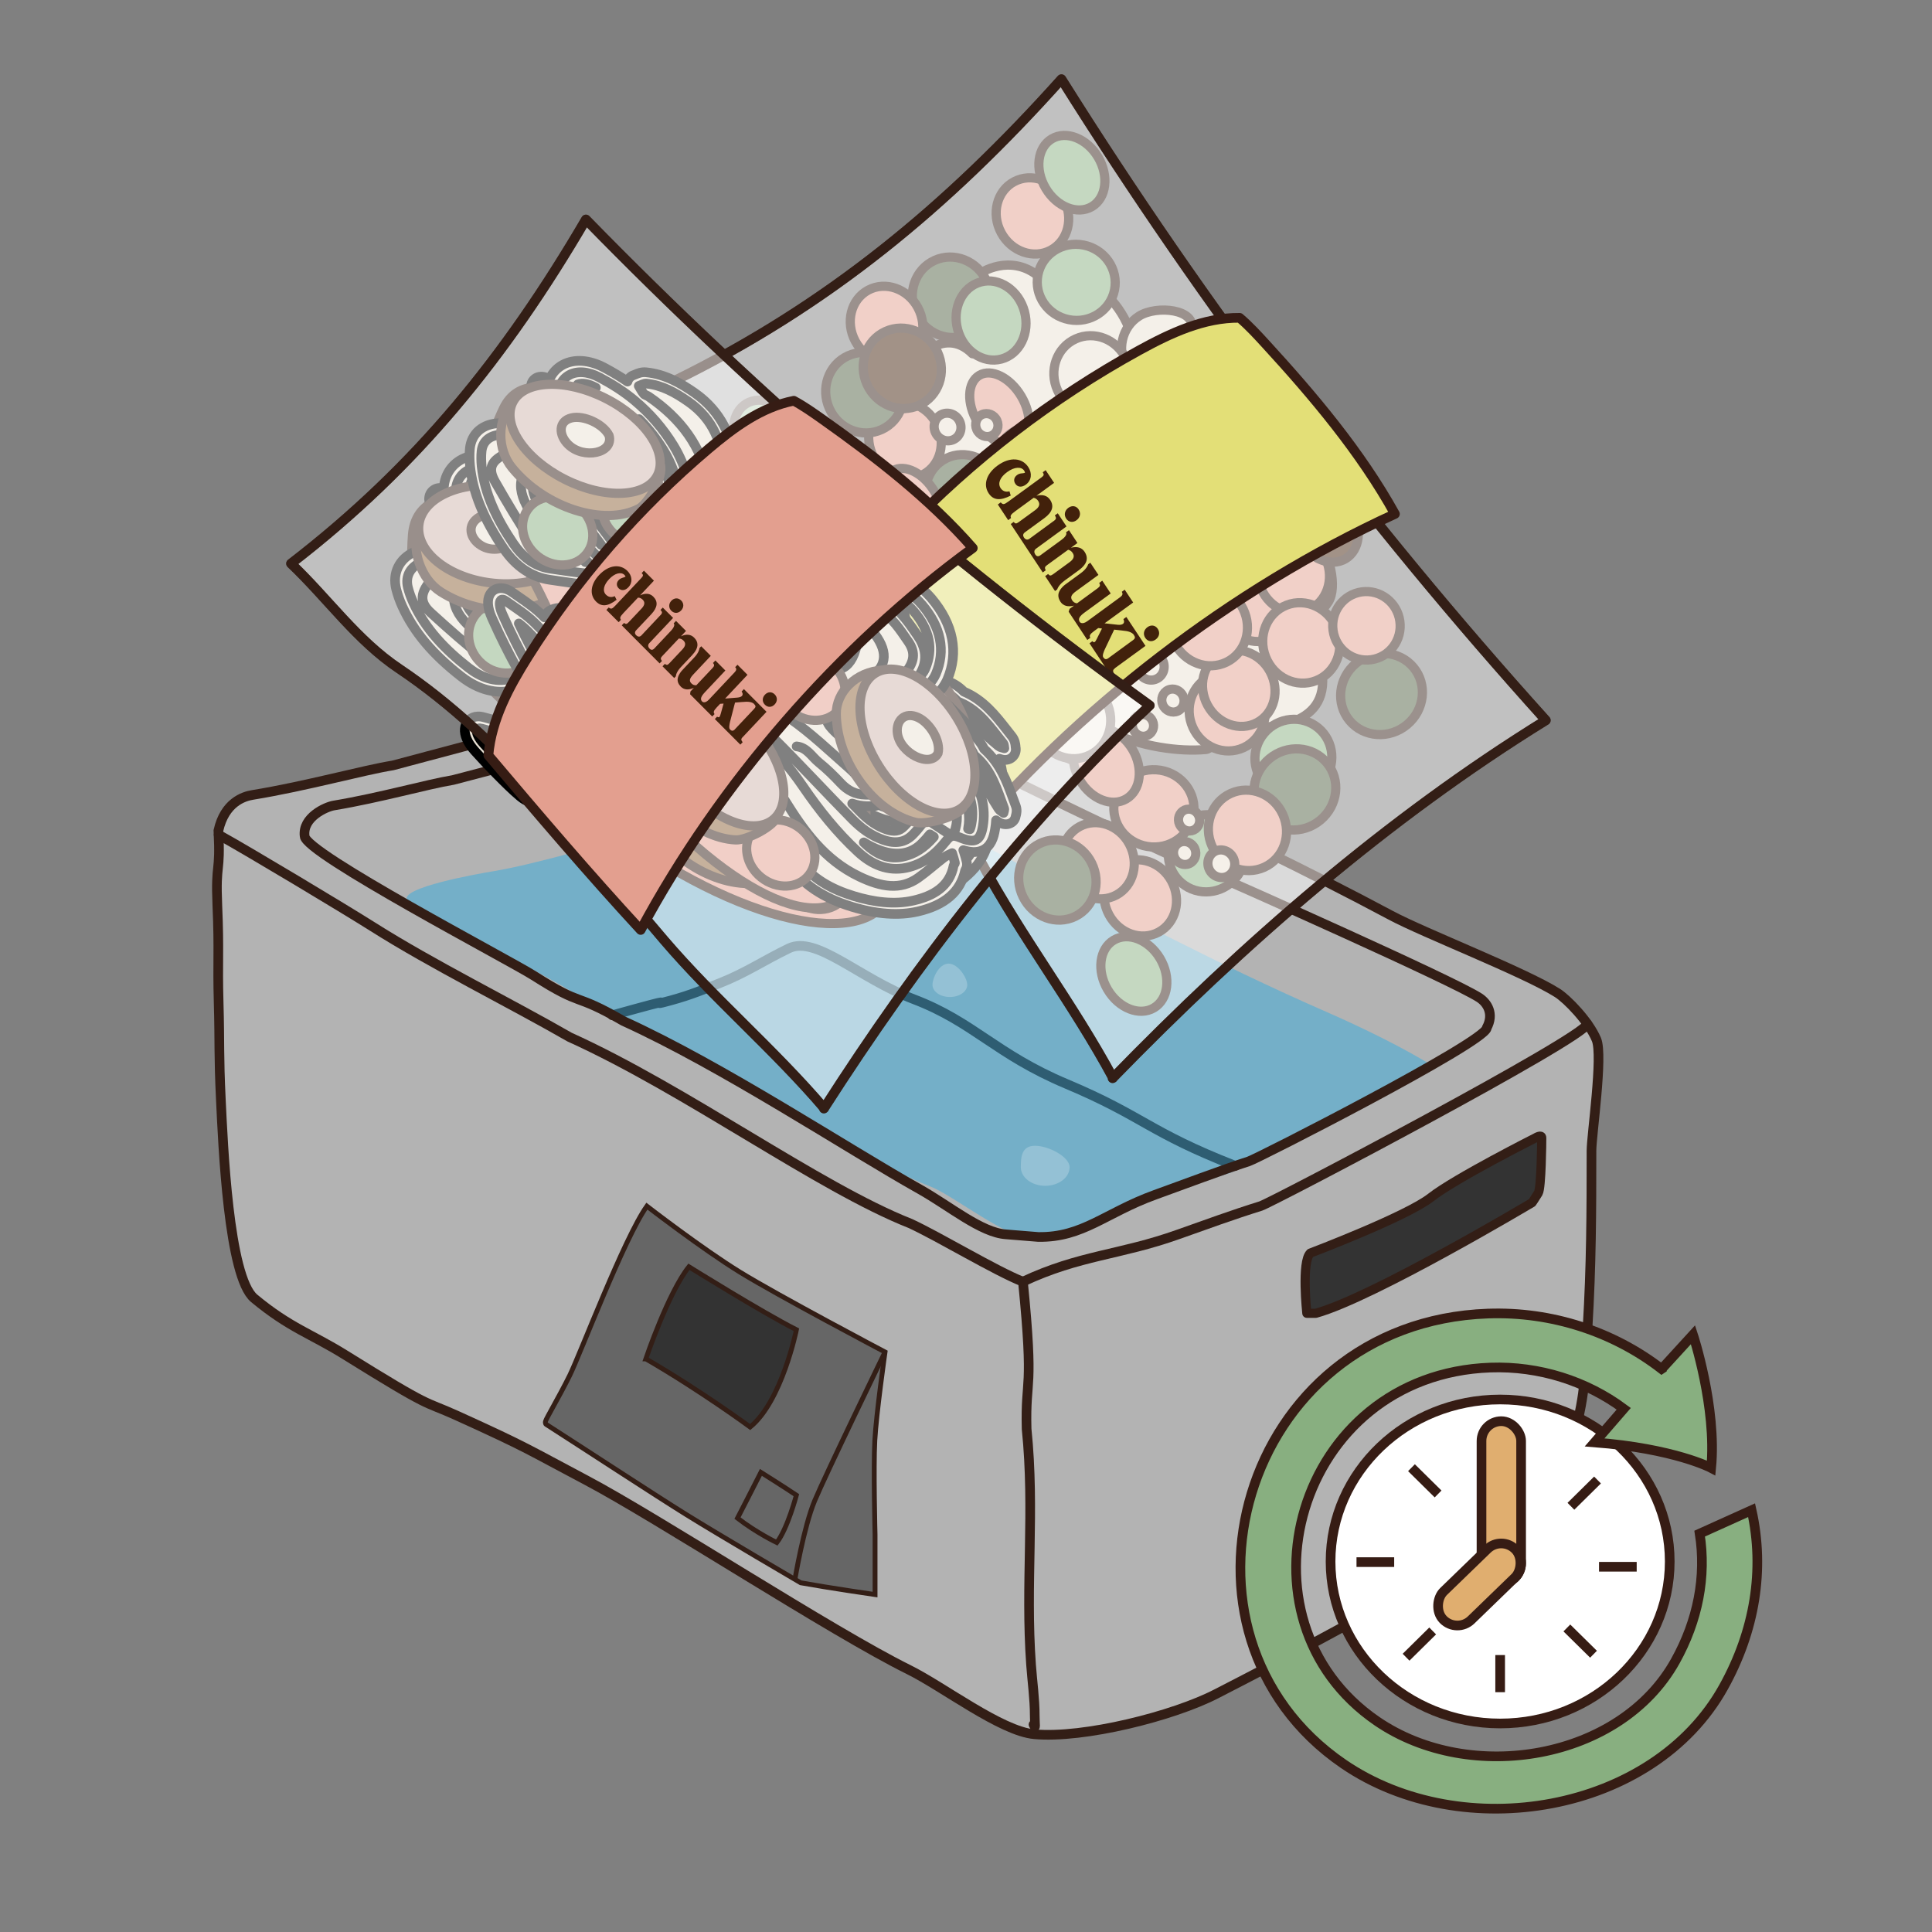 <svg viewBox="0 0 400 400" height="400" width="400" xmlns="http://www.w3.org/2000/svg" data-name="Layer 1" id="Layer_1"><rect x="0" y="0" width="400" height="400" fill="#808080" stroke="none"/>
  <defs>
    <style>
      .cls-1, .cls-2, .cls-3, .cls-4, .cls-5, .cls-6, .cls-7, .cls-8, .cls-9, .cls-10, .cls-11, .cls-12, .cls-13, .cls-14, .cls-15, .cls-16, .cls-17, .cls-18, .cls-19, .cls-20, .cls-21, .cls-22, .cls-23 {
        stroke: #331e16;
      }

      .cls-1, .cls-2, .cls-5, .cls-6, .cls-8, .cls-24, .cls-25, .cls-20, .cls-26, .cls-27 {
        stroke-miterlimit: 10;
      }

      .cls-1, .cls-5, .cls-8, .cls-9, .cls-11, .cls-12, .cls-16, .cls-17, .cls-19, .cls-21, .cls-23 {
        stroke-width: 1.9px;
      }

      .cls-1, .cls-28, .cls-10, .cls-21 {
        fill: #e8e0d3;
      }

      .cls-2, .cls-23 {
        fill: #333;
      }

      .cls-29 {
        fill: #e3df77;
      }

      .cls-29, .cls-3, .cls-4, .cls-28, .cls-9, .cls-10, .cls-11, .cls-12, .cls-30, .cls-13, .cls-14, .cls-15, .cls-16, .cls-17, .cls-18, .cls-19, .cls-31, .cls-21, .cls-22, .cls-23 {
        stroke-linecap: round;
        stroke-linejoin: round;
      }

      .cls-29, .cls-4, .cls-28, .cls-24, .cls-30, .cls-14, .cls-25, .cls-20, .cls-31, .cls-26, .cls-22, .cls-27 {
        stroke-width: 2px;
      }

      .cls-29, .cls-24, .cls-30, .cls-25, .cls-26, .cls-27 {
        stroke: #361c14;
      }

      .cls-3, .cls-10, .cls-13, .cls-15, .cls-18 {
        stroke-width: 1.9px;
      }

      .cls-3, .cls-16, .cls-27 {
        fill: #88af80;
      }

      .cls-4, .cls-24, .cls-20, .cls-31 {
        fill: none;
      }

      .cls-5, .cls-30, .cls-18, .cls-19 {
        fill: #e39f8f;
      }

      .cls-28, .cls-31 {
        stroke: #000;
      }

      .cls-6 {
        fill: #666;
      }

      .cls-7 {
        fill: #cfb4ad;
        stroke-miterlimit: 10;
        stroke-width: 1.9px;
      }

      .cls-8, .cls-17 {
        fill: #8c6239;
      }

      .cls-32 {
        fill: #b3b3b3;
      }

      .cls-32, .cls-33, .cls-34, .cls-35 {
        stroke-width: 0px;
      }

      .cls-9, .cls-15 {
        fill: #4f5f41;
      }

      .cls-11, .cls-13, .cls-33 {
        fill: #42210b;
      }

      .cls-12 {
        fill: #ebe1d2;
      }

      .cls-14 {
        opacity: .51;
      }

      .cls-14, .cls-26, .cls-22, .cls-35 {
        fill: #fff;
      }

      .cls-25 {
        fill: #e0ae6f;
      }

      .cls-34 {
        fill: #29abe2;
        opacity: .45;
      }

      .cls-22 {
        opacity: .5;
      }

      .cls-35 {
        opacity: .23;
      }
    </style>
  </defs>
  <g>
    <path d="M330.52,215.23c1.39,3.36-1.03,19.76-1.03,23,0,12.75-.04,23.84-.81,36.58-.93,15.37-.18,10.98-4.33,30.37-2.08,9.67-65.45,41.84-72.55,45.51-8.86,4.58-27.45,9.29-37.67,8.35-6.92-.63-18.8-9.81-26-13.37-15.92-7.87-52.06-31.46-66.82-39.25-12.08-6.37-11.74-6.55-26.81-13.38-7.12-3.22-4.55-1.01-23.12-12.57-7.01-4.36-11.39-5.55-18.76-11.67-5.35-4.45-6.46-32.06-6.9-41.03-.46-9.51-.22-11.63-.46-20.15-.25-8.85.14-10.59-.27-20.13-.4-9.41.69-6.26.22-15.55,1.3-5.79,5.18-7.07,7.09-7.37,11.28-1.85,22.64-5.07,29.03-6.11l87.14-23.22c3.69.14,7.51.98,11.73,2.95,33.98,15.78,73.72,33.13,107.74,51.31,6.79,3.64,27.64,11.74,34.46,16.05,2,1.25,6.55,5.91,8.11,9.68Z" class="cls-32"></path>
    <path d="M168.49,135.25c3.69.14,7.51.98,11.73,2.95,33.98,15.78,73.72,33.13,107.74,51.31,6.79,3.64,27.64,11.74,34.46,16.05,2,1.25,6.55,5.91,8.11,9.68,1.39,3.36-1.03,19.76-1.03,23,0,12.75-.04,23.84-.81,36.58-.93,15.37-.18,10.98-4.33,30.37-2.08,9.67-65.45,41.84-72.55,45.51-8.86,4.58-27.45,9.29-37.67,8.35-6.92-.63-18.8-9.81-26-13.37-15.92-7.87-52.06-31.46-66.82-39.25-12.08-6.37-11.74-6.55-26.81-13.38-7.12-3.22-4.55-1.01-23.12-12.57-7.01-4.36-11.39-5.55-18.76-11.67-5.35-4.45-6.46-32.06-6.9-41.03-.46-9.51-.22-11.63-.46-20.15-.25-8.85.14-10.59-.27-20.13-.4-9.41.69-6.26.22-15.55,1.3-5.79,5.18-7.07,7.09-7.37,11.28-1.85,22.64-5.07,29.03-6.11l87.14-23.22Z" class="cls-20"></path>
  </g>
  <path d="M45.27,172.83c5.88,3.24,26,15.31,31.88,19.03,12.39,7.85,28.33,15.71,40.77,22.86,24.17,10.93,51.58,31.1,70.55,38.59,5.89,2.71,17.53,9.76,23.32,12.06,2.34,23.46.47,19.27.76,30.48,1.74,16.97-.3,31.98.92,48.83.24,3.34.77,7.18.76,10.44,0,2.23.27,2.95-.25,1.93" class="cls-4"></path>
  <path d="M211.79,265.35c11.78-5.54,20.04-5.46,32.17-9.79,5.67-2.01,11.32-4.08,17.05-5.86,2.31-.74,67.08-34.8,67.63-37.71" class="cls-4"></path>
  <path d="M126.77,210.2c15.41-4.29,7.86-1.97,10.41-2.62,4.88-1.25,7.08-2.15,11.76-4,5.53-2.19,9.03-4.64,14.38-7.23,5.67-2.74,14.48,6.18,25.9,10.54,12.38,4.72,16.89,11.34,31.6,17.53,16.01,6.74,16.97,9.94,34.95,16.96" class="cls-4"></path>
  <path d="M254.99,242.73c-4.88,1.54-9.68,3.32-14.51,5.06-10.32,3.74-18.07,9.14-27.36,8.45v.02c-5.15-.34-14.8-7.99-19.8-10.31-16.12-6.4-20.36-12.09-40.89-21.43-10.57-6.12-24.11-12.84-34.63-19.55-5-3.19-31.54-16.7-33.31-18.39-2.85-2.73,15.66-5.87,17.3-6.14,9.59-1.6,20.96-5.32,26.4-6.22l41.93-13.25c9.56,0,43.92,19.94,47.55,21.49,18.4,7.87,30.68,15.55,57.76,27.4,6.01,2.63,15.45,7.18,21.24,10.87" class="cls-34"></path>
  <path d="M307.83,212.84c-.55,3.07-47.36,26.99-49.33,27.62-4.88,1.54-14.53,5.17-19.36,6.91-10.32,3.74-14.93,8.87-24.18,8.73l-6.66-.54c-5.15-.34-11.65-5.84-17.88-9.34-15.12-8.49-40.84-25.49-61.37-34.83-10.57-6.12-8.01-2.67-18.53-9.39-5-3.19-47.45-25.38-47.45-28.89-.49-3.91,4.41-6.07,6.04-6.34,9.59-1.6,19.25-4.38,24.69-5.28l71.59-18.77c3.13.11,6.33.95,9.96,2.5,18.4,7.87,48.16,23.7,75.24,35.54,6.01,2.63,49.84,22.08,55.63,25.77,1.7,1.07,3.17,3.37,1.58,6.29Z" class="cls-4"></path>
  <path d="M221.45,241.65c0,2.13-2.26,3.86-5.05,3.86s-5.05-1.73-5.05-3.86.16-4.43,2.95-4.43,7.15,2.29,7.15,4.43Z" class="cls-35"></path>
  <path d="M200.26,203.89c0,1.4-1.61,2.53-3.6,2.53s-3.6-1.13-3.6-2.53,1.34-4.38,3.33-4.38,3.87,2.98,3.87,4.38Z" class="cls-35"></path>
  <path d="M133.93,249.72s11.38,8.8,19.27,13.66c7.89,4.86,30.04,16.54,30.04,16.54,0,0-1.82,12.75-2.12,18.36-.3,5.61.05,19.42.05,19.42v12.44s-9.46-1.37-15.39-2.44c0,0-16.88-9.88-23.71-14.13-6.83-4.25-21.55-13.9-28.98-18.66,0,0-.25-.08-.15-.63s2.84-5.11,5.01-9.51c2.17-4.4,11.28-28.45,15.98-35.05Z" class="cls-6"></path>
  <path d="M183.24,279.91s-12.29,25.34-14.57,30.8c-2.28,5.46-4.1,16.35-4.1,16.35" class="cls-6"></path>
  <path d="M133.71,281.34s4.63-13.69,8.92-19.07c0,0,15.08,9.39,22.26,13.04,0,0-3,14.8-9.58,20.14,0,0-10.15-7.48-21.59-14.11Z" class="cls-2"></path>
  <path d="M152.69,314.31s3.39-6.58,4.85-9.47c0,0,4.88,3.06,7.34,4.72,0,0-1.8,6.86-4.05,9.81,0,0-4.21-2.01-8.14-5.06Z" class="cls-6"></path>
  <path d="M271.29,259.44s19.88-7.54,24.96-11.52c5.08-3.98,21.66-12.34,21.66-12.34,0,0,1.29-.8,1.29,0s-.08,10.36-.72,11.43c-.64,1.06-1.29,1.99-1.29,1.99,0,0-32.97,19.65-44.76,22.9h-1.86s-1.16-10.73.72-12.45Z" class="cls-23"></path>
  <g>
    <ellipse ry="33.54" rx="35.11" cy="323.29" cx="310.59" class="cls-26"></ellipse>
    <g>
      <line y2="303.71" x2="310.59" y1="296.01" x1="310.59" class="cls-24"></line>
      <line y2="309.31" x2="297.74" y1="303.87" x1="292.23" class="cls-24"></line>
      <line y2="342.49" x2="329.92" y1="337.05" x1="324.4" class="cls-24"></line>
      <line y2="311.86" x2="325.24" y1="306.42" x1="330.75" class="cls-24"></line>
      <line y2="343.11" x2="291.11" y1="337.67" x1="296.62" class="cls-24"></line>
      <line y2="324.38" x2="338.86" y1="324.38" x1="331.06" class="cls-24"></line>
      <line y2="350.35" x2="310.59" y1="342.66" x1="310.59" class="cls-24"></line>
      <line y2="323.42" x2="280.85" y1="323.42" x1="288.65" class="cls-24"></line>
    </g>
    <path d="M344.08,283.38l6.44-7.04s4.96,15.02,3.76,27.58c0,0-7.58-4.01-24.13-5.29l6.03-6.96h0c-7.73-5.74-17.51-8.88-27.6-8.53-40.27,1.43-54.36,52.1-23.46,73.23,19.33,13.21,50.35,8.03,61.75-12.48,4.66-8.39,6.44-17.45,5.03-26.37l10.75-4.85c2.76,12.33.66,25-5.82,36.65-14.52,26.12-54.03,32.72-78.65,15.9-39.36-26.91-21.41-91.44,29.88-93.26,13.21-.47,26,3.77,35.96,11.47l.06-.04Z" class="cls-27"></path>
    <circle r="4.1" cy="323.66" cx="310.83" class="cls-24"></circle>
    <rect ry="4.1" rx="4.1" height="33.52" width="8.2" y="294.24" x="306.73" class="cls-25"></rect>
    <rect transform="translate(328.78 -120.2) rotate(45.91)" ry="4.1" rx="4.1" height="20.83" width="8.2" y="317.64" x="302.19" class="cls-25"></rect>
  </g>
  <g>
    <g>
      <g>
        <g id="meal">
          <g>
            <path d="M254.36,150.47c6.04.47,20.27,1.03,19.46-10.44-.57-8.17-4.53-11.28-10.83-13.52,6.24,1.27,9.56,2.02,12.04-1.89,1.92-3.04.31-10.22-2.8-13.84-2.59-3.02-6.38-2.9-9.29-4.27,3.94.62,8.93.13,11.95-2.51,4.41-3.88,2.99-12.51-1.09-17.84-8.48-11.06-17.39-13.47-21.72-3.17-6.43-9.88-15.91-5.08-18.81-4.72,6.08-7.99-7.05-26.4-15.94-18.55-4.76-6.61-11.19-5.15-14.36-3.16-5.14,3.22-4.51,10.7-1.64,16.68-5.94-5.99-13.43,1.11-13.66,7.98-.3,8.79,4.6,13.01,10.63,17.32-1.36,4.43-2.28,7.95-.59,13.13,1.42,4.36,3.71,7.49,6.91,10.26,1.6,1.38,3.32,2.5,5.08,3.38.54.27,2.53.69,2.87,1.14,1.04,1.39.15,5.22.74,7.35,4.77,17.18,25.31,22.39,36.39,21.37,1.63-.13,5.12-5.43,4.68-4.67Z" class="cls-21"></path>
            <ellipse transform="translate(-24.41 261.54) rotate(-50.07)" ry="7.9" rx="8.05" cy="156.9" cx="267.78" class="cls-3"></ellipse>
            <ellipse transform="translate(-25.67 216.59) rotate(-39.84)" ry="8.26" rx="8.61" cy="143.71" cx="286.04" class="cls-15"></ellipse>
            <ellipse transform="translate(-12.6 29.97) rotate(-7.91)" ry="7.09" rx="6.98" cy="106.17" cx="210.53" class="cls-18"></ellipse>
            <ellipse transform="translate(-30.1 111.25) rotate(-28.27)" ry="8.04" rx="7.35" cy="115.38" cx="205.82" class="cls-18"></ellipse>
            <ellipse transform="translate(-23.39 178.65) rotate(-40)" ry="6.95" rx="7.24" cy="121.45" cx="233.69" class="cls-3"></ellipse>
            <ellipse transform="translate(-33.36 134.14) rotate(-30.63)" ry="8.15" rx="6.31" cy="127.99" cx="228.27" class="cls-3"></ellipse>
            <ellipse transform="translate(-14.29 117.34) rotate(-30.66)" ry="8.15" rx="5.26" cy="84.74" cx="206.91" class="cls-19"></ellipse>
            <ellipse transform="translate(-7.81 87.11) rotate(-24.47)" ry="8.39" rx="8.03" cy="61.56" cx="196.98" class="cls-9"></ellipse>
            <ellipse transform="translate(-24.72 99.04) rotate(-26.3)" ry="8.39" rx="7.92" cy="102.43" cx="199.61" class="cls-15"></ellipse>
          </g>
        </g>
        <g data-name="meal" id="meal-2">
          <g>
            <ellipse transform="translate(-45.99 254.86) rotate(-50.07)" ry="7.9" rx="8.05" cy="176.66" cx="249.84" class="cls-3"></ellipse>
            <ellipse transform="translate(-42.49 209.68) rotate(-39.84)" ry="8.26" rx="8.61" cy="163.47" cx="268.1" class="cls-15"></ellipse>
            <ellipse transform="translate(-15.49 27.69) rotate(-7.91)" ry="7.09" rx="6.98" cy="125.92" cx="192.59" class="cls-18"></ellipse>
            <ellipse transform="translate(-11.91 23.67) rotate(-7.91)" ry="7.09" rx="6.98" cy="97.98" cx="165.32" class="cls-18"></ellipse>
            <ellipse transform="translate(-59.89 133.99) rotate(-28.27)" ry="8.04" rx="7.35" cy="185.9" cx="236.08" class="cls-18"></ellipse>
            <ellipse transform="translate(4.32 106.58) rotate(-28.27)" ry="8.04" rx="7.35" cy="44.7" cx="213.76" class="cls-18"></ellipse>
            <ellipse transform="translate(-20.81 99.61) rotate(-28.27)" ry="8.04" rx="7.35" cy="91.13" cx="187.36" class="cls-18"></ellipse>
            <ellipse transform="translate(-9.91 94.95) rotate(-28.27)" ry="8.04" rx="7.35" cy="67.15" cx="183.55" class="cls-18"></ellipse>
            <ellipse transform="translate(-57.29 128.93) rotate(-28.27)" ry="8.04" rx="7.35" cy="178.21" cx="227.33" class="cls-18"></ellipse>
            <ellipse transform="translate(-40.29 171.74) rotate(-40)" ry="6.95" rx="7.24" cy="141.21" cx="215.75" class="cls-3"></ellipse>
            <ellipse transform="translate(-70 147.72) rotate(-30.63)" ry="8.15" rx="6.31" cy="201.68" cx="234.75" class="cls-3"></ellipse>
            <ellipse transform="translate(12.73 118.05) rotate(-30.63)" ry="8.15" rx="6.31" cy="35.77" cx="221.93" class="cls-3"></ellipse>
            <ellipse transform="translate(-24.01 93.48) rotate(-30.63)" ry="8.15" rx="6.31" cy="90.58" cx="158.69" class="cls-3"></ellipse>
            <ellipse transform="translate(-26.87 110.96) rotate(-30.66)" ry="8.15" rx="5.26" cy="104.49" cx="188.97" class="cls-19"></ellipse>
            <ellipse transform="translate(-17.6 81.45) rotate(-24.47)" ry="8.39" rx="8.03" cy="81.32" cx="179.04" class="cls-9"></ellipse>
            <ellipse transform="translate(-58.07 115.85) rotate(-26.3)" ry="8.39" rx="7.92" cy="182.21" cx="218.92" class="cls-15"></ellipse>
            <ellipse transform="translate(-27.41 90.36) rotate(-26.3)" ry="8.39" rx="7.92" cy="103.85" cx="179.69" class="cls-15"></ellipse>
          </g>
        </g>
        <g data-name="meal" id="meal-3">
          <g>
            <ellipse transform="translate(122.39 265.75) rotate(-78.85)" ry="8.08" rx="7.87" cy="58.45" cx="222.8" class="cls-3"></ellipse>
            <ellipse transform="translate(-10.17 55.15) rotate(-14.94)" ry="8.26" rx="7.16" cy="66.35" cx="205.19" class="cls-3"></ellipse>
            <ellipse transform="translate(56.66 395.14) rotate(-86.35)" ry="8.3" rx="8" cy="167.37" cx="238.92" class="cls-18"></ellipse>
            <ellipse transform="translate(-11.01 225.6) rotate(-45.99)" ry="7.11" rx="6.97" cy="125.77" cx="260.28" class="cls-18"></ellipse>
            <ellipse transform="translate(-23.65 88.72) rotate(-18.03)" ry="8.03" rx="7.35" cy="118.9" cx="267.84" class="cls-18"></ellipse>
            <ellipse transform="translate(138.93 346.32) rotate(-89.75)" ry="7.26" rx="6.93" cy="103.39" cx="243.37" class="cls-3"></ellipse>
            <ellipse transform="translate(-16.57 63.67) rotate(-14.02)" ry="8.14" rx="6.32" cy="99.25" cx="250.7" class="cls-3"></ellipse>
            <ellipse transform="translate(-38.23 118.46) rotate(-24.47)" ry="8.15" rx="7.8" cy="147.4" cx="254.06" class="cls-19"></ellipse>
            <ellipse transform="translate(-48.02 122.4) rotate(-24.47)" ry="8.39" rx="8.03" cy="171.94" cx="258.27" class="cls-19"></ellipse>
            <ellipse transform="translate(-29.99 107.44) rotate(-21.39)" ry="8.39" rx="7.92" cy="133.1" cx="269.42" class="cls-18"></ellipse>
            <ellipse transform="translate(-21.39 93.87) rotate(-24.47)" ry="2.28" rx="2.18" cy="96.26" cx="205.78" class="cls-12"></ellipse>
            <ellipse transform="translate(-19 89.19) rotate(-24.47)" ry="2.88" rx="2.76" cy="88.42" cx="196.18" class="cls-12"></ellipse>
            <ellipse transform="translate(-18.11 92.53) rotate(-24.47)" ry="2.4" rx="2.29" cy="88.02" cx="204.32" class="cls-12"></ellipse>
            <ellipse transform="translate(-17.4 84.87) rotate(-24.47)" ry="2.04" rx="1.95" cy="82.56" cx="187.01" class="cls-12"></ellipse>
          </g>
        </g>
        <ellipse transform="translate(-18.59 106.22) rotate(-24.47)" ry="2.28" rx="2.18" cy="95.99" cx="235.66" class="cls-12"></ellipse>
        <ellipse transform="translate(-16.21 101.54) rotate(-24.47)" ry="2.88" rx="2.76" cy="88.15" cx="226.06" class="cls-12"></ellipse>
        <ellipse transform="translate(-15.31 104.88) rotate(-24.47)" ry="2.4" rx="2.29" cy="87.74" cx="234.2" class="cls-12"></ellipse>
        <ellipse transform="translate(-40.96 111.49) rotate(-24.47)" ry="2.28" rx="2.18" cy="150.2" cx="236.64" class="cls-12"></ellipse>
        <ellipse transform="translate(-35.74 111.06) rotate(-24.47)" ry="2.88" rx="2.76" cy="137.96" cx="238.24" class="cls-12"></ellipse>
        <ellipse transform="translate(-38.27 113.6) rotate(-24.47)" ry="2.4" rx="2.29" cy="145.06" cx="242.84" class="cls-12"></ellipse>
        <ellipse transform="translate(-48.75 138.78) rotate(-30.63)" ry="8.15" rx="6.31" cy="158.4" cx="229.05" class="cls-18"></ellipse>
        <ellipse transform="translate(-30.1 124.83) rotate(-30.63)" ry="8.15" rx="6.31" cy="117.38" cx="212.9" class="cls-13"></ellipse>
        <ellipse transform="translate(-17.1 154.96) rotate(-30.63)" ry="8.15" rx="6.31" cy="108.7" cx="274.41" class="cls-13"></ellipse>
        <path d="M227.48,132.02c-1.39,5.92,1.23,8.81-2.43,11.08-3.67,2.26-8.52.98-10.85-2.88-2.32-3.85-1.23-8.81,2.43-11.08,3.67-2.26,11.86-1.43,10.85,2.88Z" class="cls-21"></path>
        <path d="M246.72,68.3c-1.39,5.92,1.23,8.81-2.43,11.08s-8.52.98-10.85-2.88-1.23-8.81,2.43-11.08,11.86-1.43,10.85,2.88Z" class="cls-21"></path>
        <ellipse transform="translate(-34.24 98.91) rotate(-24.47)" ry="8.39" rx="8.03" cy="128.43" cx="210.98" class="cls-11"></ellipse>
        <ellipse transform="translate(-14.81 84.22) rotate(-24.47)" ry="8.39" rx="8.03" cy="76.27" cx="186.81" class="cls-11"></ellipse>
        <ellipse transform="translate(-42.95 113.73) rotate(-26.3)" ry="8.39" rx="7.92" cy="148.79" cx="221.95" class="cls-10"></ellipse>
        <ellipse transform="translate(-48.22 117.21) rotate(-24.47)" ry="2.28" rx="2.18" cy="169.8" cx="246.19" class="cls-12"></ellipse>
        <ellipse transform="translate(-51.37 120.78) rotate(-24.47)" ry="2.88" rx="2.76" cy="178.85" cx="252.86" class="cls-12"></ellipse>
        <ellipse transform="translate(-51.12 117.44) rotate(-24.47)" ry="2.4" rx="2.29" cy="176.62" cx="245.26" class="cls-12"></ellipse>
        <ellipse transform="translate(-15.14 40.15) rotate(-7.91)" ry="7.09" rx="6.98" cy="129.58" cx="282.91" class="cls-18"></ellipse>
        <ellipse transform="translate(-36.9 138.47) rotate(-28.27)" ry="8.04" rx="7.35" cy="142.51" cx="256.47" class="cls-18"></ellipse>
        <ellipse transform="translate(-24.29 114.08) rotate(-24.47)" ry="8.15" rx="7.8" cy="113.04" cx="250.94" class="cls-19"></ellipse>
        <ellipse transform="translate(-31.5 124.28) rotate(-26.3)" ry="8.39" rx="7.92" cy="129.56" cx="250.26" class="cls-18"></ellipse>
        <ellipse transform="translate(-13.34 33.14) rotate(-7.91)" ry="7.09" rx="6.98" cy="113.11" cx="233.07" class="cls-18"></ellipse>
        <ellipse transform="translate(-16.31 116.25) rotate(-24.47)" ry="8.15" rx="7.8" cy="95.74" cx="259.93" class="cls-17"></ellipse>
        <ellipse transform="translate(-15.17 109.68) rotate(-24.47)" ry="8.15" rx="7.8" cy="89.83" cx="245.36" class="cls-17"></ellipse>
        <ellipse transform="translate(-11.65 32.25) rotate(-7.91)" ry="7.09" rx="6.98" cy="100.38" cx="227.5" class="cls-18"></ellipse>
        <ellipse transform="translate(-25.33 118.59) rotate(-28.27)" ry="8.04" rx="7.35" cy="109.59" cx="222.79" class="cls-18"></ellipse>
        <ellipse transform="translate(-11.84 100.59) rotate(-24.47)" ry="8.15" rx="7.8" cy="77.61" cx="226.05" class="cls-21"></ellipse>
        <ellipse transform="translate(-20.66 104.83) rotate(-26.3)" ry="8.39" rx="7.92" cy="96.64" cx="214.03" class="cls-18"></ellipse>
      </g>
      <g>
        <path d="M139.53,78.88c6.45,9.45,10.77,19.9,18.69,28.1,19.57,20.27,31.64,46.9,45.09,71.81,8.31,15.39,18.82,28.99,27.13,44.39l-.09.05c27.07-27.84,56.83-53.79,89.7-74.1-37.12-41.15-70.74-85.64-100.29-132.74h0c-23.82,26.58-48.39,46.87-80.21,62.49Z" class="cls-14"></path>
        <path d="M139.53,78.88c6.45,9.45,10.77,19.9,18.69,28.1,19.57,20.27,31.64,46.9,45.09,71.81,8.31,15.39,18.82,28.99,27.13,44.39l-.09.05c27.07-27.84,56.83-53.79,89.7-74.1-37.12-41.15-70.74-85.64-100.29-132.74h0c-23.82,26.58-48.39,46.87-80.21,62.49Z" class="cls-4"></path>
        <path d="M173.65,130.12c2.36-7.82,7.71-14.19,13.26-19.98,14.33-14.97,30.87-27.68,48.93-37.6,6.46-3.55,13.39-6.81,20.81-6.74,1.95,1.66,3.69,3.56,5.43,5.46,9.88,10.78,19.61,22.31,26.73,35.15-33.83,15.51-66.06,40.31-90.07,69.14-8.64-14.67-17.09-30.38-25.08-45.42Z" class="cls-29"></path>
      </g>
    </g>
    <path d="M218.94,121.88c.02-.06.05-.12.08-.17.21-.41.56-.82,1.05-1.23.13-.11.27-.22.42-.33l2.81-2.05c.99-.72,1.55-1.44,1.68-2.16.1-.55-.04-1.11-.42-1.69-.59-.89-1.55-1.17-2.83-.85l1.34-.98-1.75-2.65-.61.44c.31.46-.39,1.16-.9,1.53l-4.43,3.24c-.5.36-.84.13-1.03-.17-.26-.39-.32-.87.16-1.22l6.3-4.6-1.81-2.72-.61.44c.06.08.1.16.14.23.17.34.11.56-.25.84-.02.02-.05.05-.09.07h-.01s-5.04,3.69-5.04,3.69c-.48.35-.89.12-1.15-.27l-.04-.07c-.17-.29-.2-.67.26-1l4.03-2.94c1.66-1.24,2.04-2.48,1.17-3.78-.59-.88-1.55-1.16-2.82-.84l3.65-2.67-1.75-2.63-.6.44c.3.46.26.68-.25,1.05l-6.83,4.98c-.97.71-1.15.69-1.62.2l-.6.44,2.14,3.24.6-.44c-.19-.43-.14-.67.83-1.38l3.85-2.81c.39.09.69.29.93.65.39.59.33,1.21-.62,1.91l-3.41,2.48c-.53.38-.71.35-1.04-.04l-.6.44,2.06,3.12.03.05,4.53,6.85.61-.44c-.24-.51-.2-.73.23-1.04l4.42-3.22c.39.09.69.29.93.66.39.58.33,1.21-.63,1.91l-3.41,2.49c-.53.38-.71.35-1.04-.04l-.61.44,2.04,3.09.45-.33c.02-.05.04-.11.06-.16ZM207.17,101.06c-.67-1.01-.08-2.29,1.36-3.33,1.52-1.11,2.95-1.14,3.51-.29.12.17.16.32.17.44-.55.2-1.01.01-1.64.47-.64.46-.78,1.18-.35,1.82.47.71,1.34.78,2.18.16,1.19-.87,1.33-2.37.49-3.64-1.27-1.92-3.81-2.16-6.36-.3-2.28,1.66-3.03,3.94-1.84,5.74.97,1.47,2.41,1.57,4.57.48l-.26-.89c-.76.2-1.4-.01-1.84-.67ZM223.33,105.48c-.5-.76-1.37-.9-2.14-.34s-.95,1.47-.45,2.23,1.37.9,2.14.34c.76-.56.95-1.46.44-2.22ZM230.86,138.31l6.3-4.59-3.96-5.98-.61.44c.21.43.17.79-.1.99-.22.16-.58.23-1.09.18l-2.71-.3,5.92-4.31-1.75-2.65-.61.44c.3.46.12.78-.39,1.15l-6.73,4.92c-1.15.84-1.58.16-1.58.16-.43-.65.03-1.24,1.02-1.96l5.39-3.93-1.75-2.65-.64.47c.29.47.18.74-.31,1.1l-4.27,3.12c-.48-.05-.78-.28-1-.61-.43-.65-.21-1.17.8-1.9l4.63-3.37-1.68-2.53-.44.32c-.04.11-.08.22-.14.33-.21.41-.55.83-1.04,1.24-.13.11-.27.22-.42.33l-3.07,2.24c-.24.17-.46.36-.67.58-.26.27-.46.54-.6.81-.07.13-.12.26-.16.39-.18.6-.06,1.21.36,1.85.55.84,1.52,1.12,2.8.8l-.91.66-.2.6,3.87,5.85.61-.44c-.2-.44-.14-.72.76-1.38l.89-.65.77.1-1.07,2.14c-.18.37-.3.55-.41.63-.14.11-.34.06-.5-.15l-.6.44,4.46,6.74.61-.44c-.27-.56-.27-.79.21-1.14ZM229.5,136.25c-.48.35-.79.28-1.09-.18-.22-.33.09-1.11.33-1.64l1.94-4.07,1.45.16c.38.04.72.08,1.02.13.06,0,.12.02.18.03.12.03.23.05.33.08.05.02.1.03.15.05.07.02.13.05.19.07.08.03.16.07.23.11.07.04.14.08.2.13.04.03.08.06.12.1.07.06.14.13.19.21.35.52.31.76-.2,1.13l-5.05,3.69ZM239.7,130.19c-.5-.76-1.37-.9-2.14-.34-.76.56-.95,1.46-.44,2.22.5.76,1.37.9,2.14.34s.95-1.46.44-2.22Z" class="cls-33"></path>
  </g>
  <g>
    <g>
      <g>
        <g>
          <path d="M137.56,121.46c3.43,2.48,6.48,5.83,9.96,7.74,31.03,17.07,38.42,41.17,37.22,53.36-1.38,13.93-26.37,10.92-54.1-8.13-14.79-10.16-9.72-15.5-37.37-39.31-7.57-6.52-8.45-16.6-7.87-24.32,1.06-14.08,24.73-9.16,52.16,10.66Z" class="cls-5"></path>
          <ellipse transform="translate(-66.16 101.97) rotate(-33.66)" ry="6.42" rx="6.08" cy="160.33" cx="135.45" class="cls-3"></ellipse>
          <g>
            <path d="M128.61,178.9c-3.36-1.82-6.38-4.14-8.99-6.93-1.46-1.56-2.2-3.37-2.08-5.09.11-1.6.96-3.02,2.38-4-1.13-.61-2.25-1.23-3.37-1.85-.44-.24-.88-.48-1.32-.72,0,.67-.02,1.34-.07,2.02-.1,1.23-.81,3.66-2.81,4.05-1.64.32-3.51-.49-4.64-1.45-1.7-1.43-3.25-2.99-4.74-4.5l-.25-.25c-1.35-1.36-2.75-2.85-4.41-4.69-.79-.88-1.35-1.71-1.7-2.56-.6-1.42-.49-2.76.3-3.67.35-.41,1.38-1.3,3.27-.76.5.14,1.01.28,1.51.41,1.99.53,4.04,1.08,6.01,2.06.13.06.25.13.38.19-.09-1.29.59-2.35,2.03-3.16,4.43-2.47,9.17-3.77,12.8-4.63,5.77-1.36,11.47-.53,16.98.28,1.06.16,2.11.31,3.17.45.79.1,1.6.25,2.46.4,1.98.35,4.18.75,5.81.51-1.11-1.92-2.84-3.54-5.14-4.81-4.68-2.59-9.96-3.58-16.57-3.14-4.87.33-9.39,1.77-14.18,3.3l-1.42.45c-1.92.61-3.89,1.11-5.79,1.59-.61.16-1.23.31-1.84.47-3.58.93-7.34-.03-10.87-2.78-5.94-4.62-9.84-9.26-12.25-14.59-.54-1.19-.95-2.37-1.24-3.51-.83-3.33.61-6.29,3.75-7.73,1.89-.87,3.9-1.38,5.83-1.86.56-.14,1.12-.28,1.68-.43l-4.12-7.44c-.41-.73-.44-1.6-.08-2.3.36-.7,1.06-1.15,1.86-1.2l.93-.06c.11-1.49.59-2.85,1.46-3.97,1.68-2.19,4.57-3.18,7.93-2.74,1.89.25,3.67.6,5.34,1.03,0-.02,0-.03,0-.05-.04-.71.22-1.38.73-1.83.08-.07.15-.16.22-.24.37-.42.94-1.04,1.86-1.33,3.77-1.17,7.42-.47,10.49.38,6.54,1.8,10.1,6.42,12.27,10.55.04-.18.09-.35.14-.53.19-.65.4-1.29.67-1.89-.74.26-1.62.14-2.34-.41-1.11-.84-1.4-2.38-.63-3.43,3.16-4.36,8.03-5.36,13.72-2.83,2.61,1.16,5.07,2.61,7.45,4.02,1.13.67,2.3,1.36,3.45,2,.53.3,1.11.55,1.74.82.32.14.64.28.95.43.05.02.1.05.15.08,7.5,4.06,14.19,9.84,15.23,13.16.08.27.14.52.16.76.27-.02.52-.05.72-.07,1.39-.15,2.72-.27,3.91.38.11.06.24.12.36.19.32.17.68.35,1.05.58,5.95,3.66,8.99,9.07,8.78,15.64-.05,1.44-.44,2.78-.85,3.99,2.11.88,4.38,1.98,7.13,3.43.98.5,1.55,1.29,1.98,1.87,1.22.37,2.44,1.05,3.6,2.23,4.05,1.71,6.58,4.95,8.82,7.81.38.48.75.96,1.13,1.44.63.79.72,1.64.76,2.05v.12c.19.85-.09,1.67-.71,2.2-.62.54-1.5.66-2.33.37-.06-.02-.12-.03-.18-.05-.04-.01-.09-.02-.14-.04.2.67.36,1.35.48,2.06.29,1.65.47,3.73-.8,5.23-.95,1.13-2.33,1.49-3.65,1.58.05.06.1.12.14.19l.32.46c.33.47.67.95.99,1.49.47.78.43,1.52.35,1.95.66,4.82-1.26,8.87-5.87,12.37-3.23,2.45-7.48,3.91-12.64,4.34-6,.5-10.86-.73-14.86-3.76-2.82-2.14-6.34-4.8-9.27-7.88-3.88-4.08-7.43-5.62-11.86-5.13-5.29.58-10.55-.04-15.44-.8-.8-.12-1.61-.25-2.41-.38.23.43.47.86.7,1.29.91,1.68,1.86,3.42,2.74,5.18.61,1.23.67,3.58-.82,4.63-1.19.84-2.98.65-4.13.13-.78-.35-1.53-.73-2.28-1.13ZM124.73,166.47c-.21.05-.42.09-.61.13-.45.09-1,.21-1.2.34-.15.1-.49.36-.52.65-.02.22.15.65.65,1.19,2.02,2.16,4.34,4,6.91,5.48-.38-.7-.75-1.4-1.13-2.08-.41-.75-.82-1.5-1.22-2.25-.79-1.49-1.74-2.62-2.89-3.45h0ZM103.74,154.48c.81.87,1.56,1.65,2.3,2.4l.25.25c1.36,1.38,2.65,2.68,4.03,3.87.04-.91.01-1.87-.01-2.86,0-.17,0-.33-.01-.5-1.5-.8-3-1.58-4.5-2.32-.65-.32-1.34-.59-2.06-.83ZM127.56,158.45l.22.15c2.94,1.97,6.36,2.84,11.45,2.9,2.37.03,4.81-.08,7.17-.19,1.6-.07,3.25-.14,4.89-.18,2.03-.04,4.76.07,7.59,1.12-5.5-2.68-11.07-3.87-16.85-3.62-1.72.08-3.39-.17-5.01-.41-.34-.05-.68-.1-1.01-.15-.92-.13-1.62-.59-2.09-.89-.09-.06-.18-.12-.28-.17-.57-.31-1.01-.82-1.24-1.41-1.26,1.46-2.9,2.42-4.84,2.84ZM111.54,135.79c.07.16.13.33.17.51.17-.05.35-.11.52-.16h.04c-.25-.12-.49-.23-.73-.35ZM96.35,123c-.03.09-.04.17-.05.24-.07.91.05,2.34,1.95,4.22,2.23,2.21,5.05,3.55,8.03,4.94-3.06-2.34-5.7-5.05-8.26-7.69-.56-.57-1.11-1.14-1.67-1.71,0,0,0,0,0,0ZM195.6,165.29c-.25.86-.53,1.72-.86,2.56-1.18,2.98-3.62,4.64-7.05,4.79-1.28.06-2.55-.05-3.84-.34.17.08.34.15.51.23,3.06,1.35,5.52,1.24,7.75-.36,2.02-1.45,3.43-3.58,4.42-6.66l-.92-.22ZM107.11,127.01c1.22,1.06,2.49,2.05,3.85,2.93l.22.14c.89.58,1.63,1.05,2.31,1.39-.86-.61-1.73-1.21-2.59-1.81-1.24-.87-2.51-1.75-3.78-2.65ZM178.8,156.87c.69.37,1.36.77,2.02,1.15.39.23.78.46,1.18.68.67.38,1.1.89,1.39,1.22.05.06.1.13.16.18.58.59.85,1.41.74,2.19-.12.78-.62,1.42-1.33,1.72l-1.18.49c-.95.39-1.91.6-2.88.63.71.36,1.42.73,2.13,1.08,2.26,1.14,4.19,1.63,6.09,1.55,1.65-.07,2.55-.65,3.08-2,.23-.58.43-1.17.61-1.78l-2.46-.64c-.58-.15-1.1-.5-1.47-.99l-.57-.76c-.1-.13-.18-.27-.25-.41-.23-.45-.4-.91-.55-1.32-.08-.21-.19-.51-.28-.7-1.27-.68-2.67-1.21-4.15-1.76-.6-.23-1.2-.45-1.8-.69-.71-.28-1.45-.51-2.22-.71.6.27,1.18.56,1.75.87ZM101.07,116.68c2.08,1.63,4.23,3.25,6.41,4.82,1.98,1.43,4.02,2.85,5.99,4.23.47.33.95.66,1.43,1-.22-.27-.43-.55-.63-.83-3.32-4.5-7.55-7.49-12.94-9.14-.08-.03-.17-.05-.26-.07ZM124.85,126.68c.44.74.88,1.49,1.31,2.22.33.56.65,1.12.98,1.67.37.62.46,1.24.47,1.73.44-.05.88-.08,1.32-.11,1.88-.13,3.69-.15,5.43-.05-1.13-1.11-2.18-2.42-3.15-3.91-2.21-3.42-3.88-7.12-5.35-10.6-2-4.73-4.4-8.2-7.57-10.91-2.09-1.8-4.38-3.31-6.82-4.52,1.2.9,2.28,1.89,3.25,2.84,4.54,4.48,8.51,9.62,11.79,15.28.46.79.76,1.47.94,2.15.17.65.16,1.23.15,1.65,0,.1,0,.19,0,.29.02.79-.34,1.52-.98,1.94-.51.34-1.15.46-1.77.33ZM156.09,129.81c.18.5.22.91.23,1.11.12,1.91-1.46,3.43-2.64,4.06.25-.02.52-.01.81.02.75.1,1.42.3,2.02.48.25.07.5.15.75.21.46.12.92.24,1.38.37,1.04.29,2.03.55,2.98.7,1.19.18,2.79.24,3.62-.52.8-.73.87-2.24.79-3.39l-.05-.72c-.04-.48-.07-.96-.1-1.43-.02-.44-.05-.73-.08-.92-.2-.04-.5-.09-.98-.15-.49-.06-1-.06-1.54-.03-.57,1.33-1.78,2.23-3.37,2.37-1.36.12-2.34-.74-2.87-1.2-.08-.07-.15-.14-.22-.19-.3-.21-.55-.48-.74-.78ZM189.22,147.17c1.41.76,2.77,1.58,4.1,2.41,3.52,2.2,8.06,5.69,9.02,11.5.17-.02.29-.04.38-.06.01-.2,0-.6-.13-1.37-.64-3.56-2.41-6.3-5.43-8.36-.35-.24-.69-.48-1.03-.73-.71-.51-1.4-1.01-2.05-1.34-.9-.47-1.74-.99-2.56-1.49-1.25-.77-2.4-1.48-3.56-1.9l-1.91-.24c1.09.49,2.15,1.02,3.19,1.58ZM101.12,99.12s-.1-.01-.15-.02c-1.51-.2-2.72.07-3.45.78,1.16-.31,2.35-.6,3.6-.76ZM150.46,106.63c6.08,3.29,8.9,8.9,8,16.16-.13,1.04-.44,1.96-.9,2.72.23-.11.5-.2.8-.24.45-.06.91-.12,1.36-.19.04,0,.09-.01.14-.02.07-.31.13-.62.2-.93.32-1.48.64-3.01.89-4.5.51-3.06-.32-5.64-2.54-7.87-5.74-5.79-11.71-9.11-18.27-10.14-2.05-.32-2.43-.19-3.15,2.31-.11.37-.18.73-.23,1.07.08-.04.16-.09.23-.13.41-.23.93-.52,1.58-.69,2.65-.7,5.19-.05,7.55.68,1.58.48,3.02,1.08,4.32,1.78ZM174.37,121.66c1.5.81,2.82,1.82,4.05,2.77l.66.5c4.35,3.29,3.22,7.66,2.85,9.09-.04.17-.09.33-.13.49h.14s.04-.1.05-.15c.4-1.16.78-2.25.81-3.22.15-4.74-1.89-8.34-6.23-11.01-.23-.14-.48-.27-.72-.39-.07-.04-.14-.07-.2-.11-.29,0-.83.06-1.21.1-1.6.17-3.81.4-5.69-.71-.88-.51-1.31-1.23-1.6-1.71-.05-.08-.11-.17-.17-.27-.05-.07-.09-.14-.13-.22-.8-1.53-.24-2.58.07-2.99-.74-.81-1.83-1.86-3.25-3.02,1.96,2.95,2.68,6.34,2.08,9.96,0,.03,0,.06-.01.09,1.34-1.18,3.17-.88,4.06-.73l.29.05c1.58.24,2.98.79,4.26,1.48ZM175.44,119.51h-.02s.01,0,.02,0Z" class="cls-28"></path>
            <path d="M164.41,157.7c2.02-.6,3.58.95,5.33,1.58,1.9.68,3.75,1.57,5.55,2.54,1.85,1,3.61,1.17,5.41.42.39-.16.78-.33,1.17-.49-.31-.32-.58-.73-.95-.94-1.71-.97-3.39-2.06-5.19-2.79-4.83-1.98-9.62-4.22-14.58-5.58-8.81-2.41-17.72-4.53-26.76-4.62-3.85-.04-7.66.59-11.48.95-.47.04-1.02.12-1.33.41-.53.49-.91,1.15-1.35,1.73.71.46,1.49,1.35,2.13,1.31,2.39-.18,4.73-.7,7.11-1.02.64-.09,1.34.1,2.01.17-.19.72-.21,1.58-.61,2.14-1.36,1.87-3.34,2.74-5.73,2.76-.85,0-1.7-.02-2.56-.03l-3.25-1.98c-1.04-1.92-2.64-2.98-4.74-3.24l-.17.36c1.24.97,2.38,2.33,3.76,2.83,2.12.76,3.75,1.74,5.07,3.67.77,1.13,2.12,1.95,3.31,2.74,3.98,2.68,8.41,3.29,12.86,3.34,4.05.04,8.08-.28,12.13-.36,3.33-.07,6.62.43,9.55,2.47,1.7,1.19,3.35,2.46,4.94,3.8,5.81,4.88,11.72,9.3,19.54,9.97,4.73.4,8.57-.41,11-4.49,1.21-2.04,2.19-4.22,3.33-6.3.32-.58.81-1.06,1.22-1.59.41.6.85,1.18,1.22,1.8.09.15-.08.42-.05.63.79,4.82-1.65,8.06-4.96,10.57-3.25,2.47-7.33,3.55-11.45,3.89-4.51.37-9.14-.23-13.11-3.23-3.11-2.35-6.26-4.77-8.93-7.58-4-4.21-8.34-6.57-14.01-5.95-4.89.54-9.86-.02-14.8-.78-2.39-.37-4.77-.78-7.15-1.17l-3.06-1.88c2.23,1.18,3.81,2.98,4.98,5.17,1.31,2.44,2.67,4.86,3.9,7.33.23.46.16,1.42-.15,1.64-.39.27-1.24.19-1.76-.05-3.93-1.79-7.44-4.28-10.41-7.45-1.91-2.04-1.79-4.21.12-5.49.81-.55,1.96-.62,2.96-.9l.09-.18c-.33-1.36-1.45-1.91-2.53-2.5-5.07-2.74-10.08-5.61-15.22-8.17-2.21-1.1-4.69-1.62-7.07-2.3-1.17-.33-1.15.57-.84,1.29.27.65.73,1.26,1.22,1.8,1.41,1.56,2.84,3.1,4.32,4.6,1.56,1.57,3.12,3.16,4.81,4.58.66.56,1.78,1.01,2.52.87.51-.1.96-1.27,1.02-2.03.14-1.71.01-3.46,0-5.2l-.77-1.32c-.33-1.08-.5-2.25-1.05-3.22-.61-1.08-.58-1.45.51-2.05,3.81-2.12,7.95-3.39,12.22-4.41,6.38-1.51,12.84-.08,19.29.78,3.15.42,7.32,1.64,10.24.59,1.64-.62.97-1.9.44-2.88-1.46-2.69-3.73-4.69-6.36-6.14-5.73-3.16-11.8-3.87-17.97-3.45-5.66.38-10.88,2.19-16.15,3.85-2.47.78-5,1.37-7.52,2.02-3.2.83-6.17-.34-8.69-2.3-4.75-3.69-8.92-7.99-11.45-13.57-.45-.99-.82-2.02-1.08-3.07-.61-2.47.69-4.23,2.53-5.08,2.44-1.12,5.21-1.6,7.83-2.36l1.51-1.66c-1.66-3-3.33-6.01-4.99-9.01l3.37-.2c2.48-.61,4.91-1.52,7.45-1.76,4.44-.42,7.88,2.14,10.99,5.22,4.46,4.4,8.22,9.32,11.35,14.71.27.47.53.98.67,1.5.12.44.05.91.06,1.37-.52-.21-1.23-.27-1.54-.65-2.04-2.46-4.27-4.83-5.93-7.51-3.61-5.85-9.09-9-14.99-11.63-.72-.32-1.58-.34-2.37-.4-1.25-.11-1.94.58-2.23,1.71-.31,1.2.3,1.99,1.35,2.53,1.75.89,3.45,2.02,5.28,2.59,6.55,2.05,11.2,6.5,14.99,12.03,1.93,2.82,3.61,5.81,5.35,8.75.21.35.05.9.06,1.36-.49-.12-1.15-.07-1.44-.37-2.55-2.67-5.32-5.2-7.49-8.15-3.74-5.07-8.5-8.34-14.31-10.12-.99-.3-2.09-.4-3.1-.31-.67.06-1.61.47-1.8.99-.18.48.3,1.56.81,1.97,2.73,2.2,5.53,4.32,8.37,6.37,3.75,2.7,7.57,5.29,11.33,7.98.54.39.9,1.06,1.34,1.6-.6.43-1.12,1.07-1.8,1.25-2.76.72-4.98-.81-7.28-2.3-4.48-2.92-8.01-6.85-11.71-10.61-.77-.78-1.89-1.22-2.85-1.81-.46,1.1-1.22,2.16-1.31,3.32-.19,2.41.91,4.46,2.74,6.27,2.83,2.8,6.31,4.31,9.77,5.93.26.12.58.1.82.24.73.43,1.43.91,2.14,1.37-.66.39-1.29.85-1.98,1.17-2.53,1.17-4.98.24-7.02-1.38-3.86-3.06-7.58-6.33-11.23-9.66-2.43-2.21-2.26-4.24.44-7.15,1.18-1.28,2.56-2.37,3.8-3.58.98-.95,1.88-1.99,2.85-2.95,1.06-1.05,1.16-2.32.61-3.72-.61-1.57-1.34-3.1-1.94-4.67-1.89-4.97.95-8.75,6.25-8.05,2.74.36,5.54.97,8.16,1.97,3.8,1.45,7.34,3.54,10.53,6.27,3.84,3.3,6.37,7.34,8.3,11.91,1.47,3.49,3.07,7,5.13,10.18,4.97,7.69,11.97,9.02,19.07,5.85.73-.33,1.64-1.29,1.6-1.97-.09-1.35-1.49-1.61-2.59-1.65-1.68-.05-3.37-.03-5.01.2-5.56.78-11.05-2.55-13.01-7.96-1.39-3.85-2.43-7.87-4.32-11.49-3.69-7.09-9.78-11.31-17.35-13.3-.36-.09-.79,0-1.08-.17-.54-.34-1.01-.82-1.51-1.24.42-.38.76-.94,1.26-1.1,3-.93,6.04-.46,9.13.39,6.09,1.67,9.36,6.12,11.72,11.55,1.55,3.55,3.24,7.05,4.64,10.65,2.17,5.56,6.77,7.63,11.88,8.8,1.82.42,3.79.16,5.64-.06,1.72-.21,2.54-1.54,2.74-3.2,1-8.05-3.23-12.92-10.45-15.13-2.08-.64-4.14-1.19-6.22-.64-.55.14-1.03.48-1.54.73.47.48.87,1.2,1.42,1.39,1.62.57,3.3.95,4.95,1.38,4.17,1.08,6.86,3.63,7.89,7.87.39,1.63-.11,3.02-.95,4.21-.34.48-1.37.89-1.92.7-3.06-1.01-6.29-1.67-8.64-4.36-1.65-1.89-1.54-3.67.43-4.74,2.14-1.15,4.66-.55,6.53,1.5,1.24,1.36,2.8,2.51,2.95,4.53l1.37.07c-.85-.01-1.87.3-2.53-.09-2.86-1.68-5.61-3.56-8.39-5.37l-.64-.12c-.84-.83-1.63-1.74-2.54-2.48-2.9-2.37-4.16-5.05-3.11-8.68.94-3.25,2.17-4.44,5.7-3.88,7.75,1.22,14.16,5.27,19.74,10.9,2.86,2.88,3.91,6.32,3.28,10.1-.37,2.25-.9,4.47-1.35,6.7l-.8.69c0,1.16-.63,1.86-1.69,1.96-.41.04-.92-.59-1.39-.92.23-.32.42-.89.71-.93,2.02-.25,4.07-.72,6.09-.48,2.67.32,3.25.77,3.39,3.55.04.7.1,1.41.15,2.11.38,5.52-2.81,6.95-7.04,6.3-1.54-.24-3.07-.73-4.6-1.12-.83-.21-1.65-.52-2.49-.64-.51-.07-1.03.16-1.54.26.26.44.42.98.78,1.3,2.73,2.47,5.79,4.38,9.42,4.65,5,.37,7.98-2.66,10.28-6.35,2.29-3.67,1.41-6.99-3.15-9.81-.66-.41-1.38-.77-1.94-1.3-.81-.77-1.72-1.67-1.17-2.86.57-1.22,1.72-.9,2.88-.72,3.08.47,5.38,2.42,7.78,4.24,2.34,1.77,2.51,3.88,1.86,6.41-1.22,4.76-4.54,8-7.56,11.43-.6.68-2.15.68-3.29.69-2.99.03-6-.12-8.73,1.16l-2.38-.39c3.43,1.37,6.85,1.36,10.23.56.45-.11.78-.6,1.17-.92l2.99-.86c1.77.21,3.54.41,5.31.62,5.41.65,10.23,3.21,14.83,6.08,4.29,2.68,7.99,6.05,7.93,11.65l-.9.41c-1.75-.42-3.49-.84-5.24-1.26l-.37-.2c-1.59-.41-3.19-.82-4.78-1.24l-.57-.76c-.52-1.03-.79-2.54-1.59-3-2.07-1.18-4.38-1.9-6.6-2.79-3.57-1.42-7.5-1.48-10.86-3.65-.55-.35-.95-.94-1.42-1.42.54-.16,1.08-.44,1.63-.45,7.65-.12,14.82,2.2,21.59,6.1,2.25,1.3,3.67,3.42,3.09,6.13-.41,1.92-.88,3.86-1.6,5.67-.86,2.17-2.51,3.28-5.07,3.4-2.64.12-5.04-.66-7.34-1.82-6.83-3.44-13.54-7.14-20.4-10.51-4.53-2.23-9.25-4.13-14.25-4.34-3.2-.13-6.39.21-9.57.44-.43.03-.78.59-1.17.91.49.27.98.7,1.48.77,1.86.26,3.75.62,5.58.54,9.96-.44,18.75,3.16,26.83,9.37,4.68,3.6,9.6,6.82,14.96,9.19,3.52,1.56,6.99,1.68,10.11-.56,2.98-2.14,4.55-5.3,5.51-8.72.42-1.51.73-1.98,2.41-1.94,3.26.08,4.01-.97,3.44-4.14-.75-4.22-2.93-7.61-6.57-10.09-1.11-.76-2.18-1.63-3.36-2.24-3.07-1.6-5.81-4.13-9.5-4.07-.29,0-.6-.39-.93-.47-1.77-.39-3.54-.76-5.32-1.07-.28-.05-.6.25-.9.39.31.32.58.8.95.93,1.77.62,3.56.97,5.29.19l4.85.6c2.98-.55,5.99-1.4,8.63,1.51.13.15.36.22.55.3,4.06,1.68,6.37,5.26,8.98,8.49.19.24.16.66.23,1-.4-.14-.88-.19-1.18-.44-1.07-.89-2.17-1.77-3.08-2.8-1.74-1.97-3.36-4.04-5.03-6.07l-4.09-2.66c-.5-.57-.91-1.35-1.52-1.68-2.36-1.24-4.76-2.43-7.21-3.45-1.01-.42-2.18-.32-3.28-.49-.86-.13-1.71-.32-2.57-.48l3.84.28c.53-1.89,1.44-3.74,1.5-5.69.18-5.71-2.43-10.2-7.5-13.33-.42-.26-.86-.47-1.3-.71-1.18-.65-4.55.75-6.57-.43-.37-.22-.53-.59-.87-1.11-.56-1.07,1.14,0,1.36-.36.84-1.42-5.29-7.63-13.94-12.31-.96-.44-1.94-.83-2.86-1.34-3.57-1.97-7.01-4.27-10.7-5.91-4.12-1.84-8.08-1.71-10.86,2.14" class="cls-31"></path>
          </g>
          <ellipse transform="translate(-21.62 25.6) rotate(-11.38)" ry="7.41" rx="7.06" cy="121.27" cx="117.59" class="cls-3"></ellipse>
          <ellipse transform="translate(-65.07 127.75) rotate(-44.49)" ry="7.35" rx="6.81" cy="143.42" cx="123.62" class="cls-16"></ellipse>
          <ellipse transform="translate(-62.64 110.96) rotate(-44.49)" ry="7.57" rx="7.02" cy="132.05" cx="104.32" class="cls-16"></ellipse>
          <ellipse transform="translate(-40.9 147.95) rotate(-44.49)" ry="7.35" rx="6.81" cy="123.97" cx="160.4" class="cls-19"></ellipse>
          <ellipse transform="translate(-78.51 170.47) rotate(-44.49)" ry="7.35" rx="6.81" cy="181.2" cx="169.12" class="cls-19"></ellipse>
          <ellipse transform="translate(-54.38 155.45) rotate(-44.49)" ry="7.35" rx="6.81" cy="144.2" cx="162.83" class="cls-19"></ellipse>
          <g>
            <path d="M175.04,134.84c-5.06,2.52-7.15,8.48-5.57,12.92,3.57,10,14.17,17.49,22.65,16.2,2.1-.32,7.53-4.49,7.76-7.12" class="cls-8"></path>
            <ellipse transform="translate(-48.24 182.14) rotate(-46.75)" ry="16.75" rx="9.79" cy="146.88" cx="186.58" class="cls-7"></ellipse>
            <path d="M191.28,147.75c-.3-2.68-3.58-5.64-6.27-5.86-2.99-.24-3.97,2.5-2.75,4.97,1.95,3.95,8.65,4.67,9.01.88Z" class="cls-1"></path>
          </g>
          <g>
            <path d="M137.51,156.55c-4.38,3.52-5.2,9.87-2.79,13.97,5.45,9.23,17.16,14.56,25.09,11.58,1.96-.74,6.36-5.98,6.06-8.64" class="cls-8"></path>
            <ellipse transform="translate(-70.89 200.69) rotate(-56.57)" ry="16.68" rx="9.83" cy="166.22" cx="151.05" class="cls-7"></ellipse>
            <path d="M155.76,166.15c-.83-2.61-4.58-4.89-7.22-4.57-2.94.36-3.33,3.28-1.66,5.5,2.67,3.54,9.27,2.91,8.87-.93Z" class="cls-1"></path>
          </g>
          <path d="M86.78,108.45c-1.95,5.34.45,11.53,4.47,14.08,9.05,5.75,21.46,4.88,26.64-1.71,1.28-1.63,2.41-8.55.86-10.83" class="cls-8"></path>
          <ellipse transform="translate(-19.81 198.83) rotate(-82.82)" ry="16.21" rx="10.11" cy="110.64" cx="102.82" class="cls-7"></ellipse>
          <path d="M107.04,108.01c-1.96-1.97-6.22-2.22-8.27-.64-2.28,1.76-1.19,4.62,1.29,5.82,3.96,1.92,9.18-1.88,6.97-5.18Z" class="cls-1"></path>
        </g>
        <g>
          <path d="M151.09,113.18c2.49,3.42,4.32,7.46,7.04,10.41,24.28,26.34,23.38,49.93,18.15,60.01-5.97,11.53-29.1-.41-49.53-27.23-10.9-14.31-4.22-17.02-22.98-47.92-5.14-8.46-2.63-17.5.51-23.96,5.72-11.77,26.93,1.31,46.82,28.68Z" class="cls-5"></path>
          <ellipse transform="translate(-61.89 171.25) rotate(-54.28)" ry="6.44" rx="5.81" cy="145.99" cx="136.09" class="cls-3"></ellipse>
          <g>
            <path d="M123.29,159.48c-2.64-2.83-4.78-5.96-6.37-9.35-.89-1.89-1-3.73-.31-5.18.64-1.34,1.93-2.25,3.63-2.57-.88-.95-1.76-1.9-2.64-2.86-.34-.37-.69-.74-1.03-1.12-.22.58-.46,1.15-.74,1.72-.5,1.03-2,2.86-4.06,2.45-1.69-.33-3.23-1.74-4-2.98-1.16-1.87-2.14-3.8-3.08-5.66l-.16-.31c-.85-1.68-1.7-3.49-2.69-5.7-.47-1.05-.73-1.98-.79-2.85-.1-1.45.45-2.57,1.52-3.06.48-.22,1.77-.61,3.41.56.44.31.88.62,1.32.92,1.74,1.2,3.54,2.44,5.12,4.02.1.1.2.2.3.31.34-1.15,1.35-1.81,3.01-1.97,5.1-.48,10.11.17,13.9.78,6.02.97,11.25,3.83,16.31,6.59.97.53,1.94,1.06,2.91,1.57.73.39,1.46.81,2.24,1.27,1.8,1.05,3.79,2.21,5.45,2.61-.43-2.08-1.56-4.12-3.36-6.07-3.66-3.98-8.42-6.82-14.96-8.9-4.81-1.53-9.66-1.98-14.8-2.45l-1.52-.14c-2.06-.19-4.12-.5-6.12-.79-.64-.09-1.29-.19-1.93-.28-3.76-.53-7.07-2.77-9.57-6.46-4.2-6.21-6.41-11.67-6.97-17.18-.12-1.23-.13-2.4-.03-3.5.31-3.18,2.69-5.21,6.2-5.29,2.12-.05,4.22.27,6.25.57.59.09,1.18.17,1.77.25l-1.5-7.97c-.15-.79.11-1.54.69-2.01.58-.47,1.4-.6,2.2-.34l.92.3c.6-1.25,1.52-2.24,2.73-2.89,2.35-1.26,5.48-1.04,8.57.6,1.74.92,3.35,1.89,4.81,2.88,0-.01,0-.03.01-.04.19-.63.67-1.11,1.31-1.31.1-.03.2-.08.3-.12.5-.22,1.25-.55,2.24-.45,4.03.4,7.32,2.37,10.01,4.24,5.71,3.99,7.62,9.32,8.33,13.7.1-.14.2-.27.31-.41.4-.49.82-.97,1.28-1.38-.8-.05-1.61-.49-2.12-1.23-.79-1.15-.55-2.58.53-3.21,4.5-2.59,9.54-1.64,14.2,2.68,2.13,1.98,4.02,4.15,5.85,6.25.87,1,1.77,2.04,2.67,3.01.42.46.89.89,1.4,1.36.26.24.52.48.78.72.04.04.08.08.12.12,5.89,6.31,10.43,13.81,10.33,17.06,0,.26-.04.5-.09.71.26.08.51.15.72.21,1.39.39,2.71.78,3.65,1.79.09.09.19.2.29.3.25.26.54.56.82.89,4.53,5.39,5.66,11.19,3.27,16.8-.53,1.23-1.35,2.24-2.15,3.13,1.74,1.55,3.57,3.35,5.75,5.62.78.8,1.06,1.7,1.29,2.36,1.05.77,2,1.82,2.73,3.27,3.34,2.99,4.7,6.74,5.91,10.04.2.56.4,1.11.62,1.67.35.92.15,1.69.05,2.06l-.03.1c-.11.8-.65,1.4-1.43,1.63-.78.23-1.67.01-2.37-.55-.05-.04-.11-.07-.16-.11-.04-.03-.08-.05-.12-.08-.03.65-.11,1.3-.22,1.96-.26,1.53-.79,3.4-2.51,4.22-1.3.62-2.75.42-4.05,0,.03.07.05.14.08.22l.16.51c.16.53.33,1.07.46,1.66.19.85-.09,1.47-.31,1.81-.97,4.41-4.18,7.2-9.79,8.5-3.93.91-8.53.59-13.65-.97-5.96-1.81-10.25-4.69-13.1-8.8-2.01-2.9-4.52-6.51-6.32-10.27-2.39-4.98-5.3-7.63-9.74-8.87-5.3-1.47-10.17-3.97-14.65-6.45-.73-.41-1.47-.82-2.2-1.23.08.46.16.92.25,1.38.32,1.79.66,3.65.92,5.5.18,1.29-.54,3.35-2.33,3.7-1.43.28-3.09-.54-4.03-1.43-.63-.59-1.24-1.2-1.82-1.83ZM123.7,147.29c-.22-.04-.43-.08-.63-.11-.46-.09-1.04-.19-1.28-.15-.18.03-.6.13-.71.37-.09.19-.07.62.23,1.27,1.23,2.62,2.86,5.08,4.85,7.32-.13-.75-.26-1.49-.39-2.22-.14-.8-.29-1.6-.43-2.4-.27-1.58-.81-2.92-1.64-4.06h0ZM107.43,129.09c.49,1.05.96,2.01,1.42,2.93l.16.31c.86,1.7,1.67,3.31,2.6,4.85.34-.78.64-1.61.94-2.48.05-.15.1-.29.15-.44-1.18-1.25-2.37-2.48-3.57-3.69-.52-.52-1.09-1.01-1.71-1.49ZM129.1,141.42l.16.21c2.18,2.8,5.19,4.83,10.09,6.78,2.28.91,4.67,1.73,6.99,2.52,1.57.54,3.18,1.09,4.78,1.67,1.97.72,4.57,1.84,6.95,3.8-4.42-4.37-9.4-7.48-15.07-9.42-1.69-.58-3.22-1.42-4.7-2.23-.31-.17-.62-.34-.93-.51-.84-.45-1.37-1.11-1.72-1.55-.07-.09-.14-.17-.21-.25-.45-.48-.7-1.08-.73-1.68-1.7.79-3.61,1.01-5.62.65ZM121.19,115.86c.02.17.02.34,0,.51.18.02.37.04.55.05h.04c-.2-.18-.4-.37-.59-.56ZM110.78,99.12c-.05.07-.1.13-.13.19-.37.76-.73,2.04.48,4.38,1.42,2.74,3.69,4.96,6.11,7.27-2.18-3.16-3.82-6.49-5.41-9.73-.35-.7-.69-1.4-1.04-2.1,0,0,0,0,0,0ZM192.53,172.74c-.52.65-1.08,1.29-1.69,1.89-2.14,2.13-5.04,2.65-8.4,1.51-1.25-.43-2.44-1-3.6-1.73.14.13.28.26.41.39,2.5,2.31,4.92,3.13,7.6,2.58,2.43-.5,4.51-1.81,6.49-4.11l-.81-.53ZM119.83,106.61c.83,1.37,1.72,2.7,2.74,3.97l.16.2c.67.83,1.23,1.52,1.77,2.06-.63-.85-1.26-1.69-1.9-2.53-.91-1.21-1.84-2.45-2.77-3.7ZM179.11,159.18c.54.58,1.06,1.17,1.57,1.75.3.34.6.69.91,1.03.52.58.77,1.18.93,1.57.03.07.06.15.09.22.36.73.36,1.54-.02,2.17-.37.63-1.07,1-1.86.99h-1.3c-1.04-.03-2.04-.21-2.99-.54.56.58,1.13,1.16,1.69,1.73,1.8,1.83,3.51,2.97,5.37,3.61,1.62.55,2.68.39,3.64-.58.41-.41.81-.85,1.18-1.31l-2.16-1.47c-.51-.35-.9-.85-1.09-1.41l-.3-.87c-.05-.15-.09-.3-.11-.45-.07-.47-.08-.94-.09-1.35,0-.21-.01-.51-.03-.71-1-1.06-2.18-2.04-3.42-3.07-.5-.42-1.01-.84-1.51-1.27-.59-.51-1.23-.98-1.91-1.44.49.46.95.93,1.4,1.4ZM117.44,95.42c1.46,2.18,3,4.38,4.58,6.56,1.43,1.97,2.93,3.96,4.38,5.89.35.46.7.93,1.05,1.39-.12-.32-.23-.63-.34-.95-1.7-5.13-4.79-9.29-9.45-12.73-.07-.05-.15-.11-.22-.16ZM137.07,112.94c.18.81.35,1.61.52,2.41.13.6.26,1.21.39,1.81.15.67.03,1.24-.12,1.67.44.12.88.26,1.31.39,1.86.59,3.61,1.25,5.26,1.98-.72-1.38-1.3-2.9-1.74-4.55-1-3.78-1.37-7.6-1.63-11.15-.35-4.83-1.52-8.73-3.67-12.26-1.42-2.33-3.12-4.5-5.08-6.46.86,1.22,1.57,2.48,2.19,3.67,2.89,5.57,5.01,11.49,6.3,17.61.18.86.24,1.56.19,2.2-.05.63-.26,1.12-.41,1.48-.04.08-.07.17-.1.25-.24.69-.84,1.18-1.59,1.31-.61.11-1.26-.03-1.82-.37ZM166.2,127.32c0,.5-.09.87-.14,1.04-.52,1.69-2.55,2.42-3.9,2.53.25.08.51.18.77.32.69.36,1.28.79,1.8,1.17.22.16.43.31.65.46.41.27.81.55,1.21.83.91.64,1.78,1.24,2.65,1.72,1.09.6,2.61,1.25,3.67.9,1.01-.33,1.59-1.61,1.89-2.63l.19-.64c.12-.43.25-.85.39-1.28.12-.39.19-.65.23-.82-.17-.11-.45-.27-.89-.49-.45-.23-.95-.43-1.48-.6-.99.94-2.46,1.26-4.05.79-1.35-.4-2.01-1.51-2.37-2.11-.05-.09-.1-.17-.15-.25-.22-.29-.37-.62-.45-.95ZM192.41,154.68c1.11,1.19,2.15,2.4,3.15,3.61,2.67,3.21,5.89,7.93,4.87,13.31.17.05.3.08.38.09.08-.17.21-.52.33-1.23.57-3.32-.23-6.34-2.46-9.25-.26-.34-.51-.68-.76-1.02-.52-.71-1.01-1.39-1.53-1.93-.71-.74-1.35-1.51-1.97-2.25-.95-1.14-1.82-2.18-2.81-2.97l-1.77-.92c.89.83,1.74,1.68,2.56,2.56ZM123.35,80.27s-.09-.05-.13-.07c-1.39-.74-2.65-.95-3.59-.62,1.22.16,2.47.36,3.73.69ZM168.49,105.18c4.78,5.12,5.63,11.02,2.34,16.95-.47.85-1.07,1.53-1.77,2.01.26-.01.55.01.86.1.46.12.92.23,1.38.34.05.01.09.02.14.03.17-.24.33-.49.5-.73.8-1.16,1.63-2.36,2.36-3.56,1.51-2.46,1.57-4.99.17-7.75-3.61-7.15-8.28-12.25-14.26-15.58-1.87-1.04-2.28-1.07-3.81.82-.23.28-.42.56-.58.84.09,0,.18-.02.27-.02.48-.04,1.07-.1,1.75,0,2.8.39,5.03,1.89,7.07,3.4,1.37,1.01,2.56,2.06,3.58,3.15ZM186.57,127.1c1.18,1.26,2.12,2.63,2.99,3.9l.47.68c3.1,4.46.56,7.82-.28,8.92-.1.13-.19.25-.29.38l.14.06s.07-.08.11-.12c.77-.85,1.5-1.65,1.85-2.48,1.72-4.04.96-7.92-2.34-11.84-.18-.21-.37-.41-.56-.61-.05-.06-.11-.11-.16-.17-.28-.11-.82-.26-1.2-.37-1.6-.45-3.81-1.08-5.26-2.74-.67-.77-.86-1.56-.98-2.07-.02-.09-.04-.19-.07-.3-.02-.08-.04-.16-.05-.23-.26-1.62.63-2.32,1.06-2.56-.45-.98-1.15-2.29-2.13-3.82.91,3.28.48,6.48-1.31,9.39-.01.02-.03.05-.04.07,1.68-.52,3.36.43,4.17.88l.27.15c1.45.8,2.62,1.79,3.62,2.86ZM188.32,125.64l-.02-.02s.01.01.02.02Z" class="cls-28"></path>
            <path d="M164.94,154.53c2.15.23,3.14,2.16,4.62,3.35,1.61,1.3,3.1,2.76,4.51,4.27,1.45,1.55,3.09,2.35,5.08,2.38.43,0,.86,0,1.3.01-.2-.39-.31-.85-.6-1.17-1.33-1.48-2.59-3.04-4.08-4.35-4-3.51-7.88-7.24-12.23-10.27-7.7-5.37-15.6-10.54-24.3-13.98-3.7-1.47-7.59-2.35-11.4-3.47-.47-.14-1.03-.28-1.42-.15-.68.22-1.26.65-1.88,1,.53.66.99,1.73,1.62,1.92,2.37.74,4.8,1.16,7.2,1.77.65.17,1.26.59,1.88.89-.43.55-.73,1.29-1.3,1.62-1.94,1.11-4.14,1.12-6.46.24-.82-.31-1.64-.65-2.46-.98l-2.48-2.93c-.36-2.05-1.56-3.56-3.5-4.58l-.29.24c.88,1.31,1.52,2.9,2.68,3.85,1.79,1.45,3.05,2.9,3.67,5.07.36,1.26,1.4,2.47,2.28,3.61,2.95,3.8,7.02,5.99,11.3,7.69,3.9,1.55,7.9,2.77,11.84,4.22,3.24,1.19,6.24,2.84,8.4,5.7,1.25,1.66,2.42,3.38,3.51,5.13,3.99,6.39,8.22,12.42,15.55,15.91,4.44,2.11,8.42,2.84,12.12.23,1.85-1.31,3.52-2.83,5.32-4.2.5-.39,1.14-.62,1.71-.92.2.67.42,1.34.58,2.01.04.16-.22.33-.26.52-.84,4.46-4.28,6.35-8.32,7.28-3.97.92-8.27.33-12.36-.92-4.48-1.36-8.75-3.61-11.58-7.69-2.22-3.2-4.46-6.46-6.1-9.89-2.46-5.13-5.86-8.8-11.55-10.37-4.91-1.36-9.51-3.69-14.04-6.2-2.18-1.21-4.35-2.45-6.52-3.68l-2.33-2.77c1.76,1.85,2.68,4,3.09,6.33.45,2.6.96,5.2,1.32,7.79.07.48-.32,1.29-.69,1.36-.46.09-1.26-.29-1.69-.7-3.2-3.01-5.76-6.47-7.57-10.32-1.16-2.47-.33-4.31,1.95-4.7.97-.17,2.1.2,3.16.32l.14-.12c.13-1.3-.76-2.19-1.61-3.1-3.98-4.26-7.86-8.61-11.98-12.74-1.77-1.78-3.99-3.15-6.06-4.62-1.02-.72-1.3.06-1.24.8.05.66.29,1.36.58,2.01.84,1.87,1.71,3.74,2.64,5.59.98,1.94,1.95,3.9,3.11,5.76.46.73,1.38,1.54,2.14,1.69.53.1,1.35-.74,1.66-1.37.7-1.43,1.17-2.99,1.73-4.5l-.3-1.42c.04-1.06.27-2.13.06-3.18-.23-1.16-.08-1.47,1.18-1.58,4.39-.41,8.8.03,13.27.76,6.67,1.08,12.42,4.73,18.37,7.87,2.9,1.53,6.52,4.15,9.69,4.33,1.79.08,1.57-1.28,1.38-2.33-.51-2.87-2.04-5.45-4.09-7.68-4.48-4.87-10.1-7.75-16.2-9.69-5.59-1.78-11.24-2.17-16.88-2.7-2.64-.25-5.29-.68-7.93-1.06-3.36-.48-5.85-2.6-7.63-5.23-3.36-4.97-5.95-10.24-6.53-16-.1-1.02-.12-2.06-.02-3.05.23-2.36,2.07-3.4,4.14-3.45,2.73-.06,5.56.56,8.35.89l2.01-.87c-.61-3.22-1.21-6.43-1.82-9.65l3.32,1.08c2.6.4,5.24.52,7.78,1.26,4.43,1.29,6.9,4.79,8.88,8.62,2.84,5.47,4.83,11.13,6.06,16.95.11.51.18,1.04.14,1.54-.03.42-.26.8-.4,1.2-.44-.38-1.09-.69-1.27-1.13-1.15-2.88-2.51-5.76-3.22-8.71-1.54-6.4-5.78-11.17-10.6-15.65-.59-.55-1.41-.88-2.16-1.24-1.17-.56-2.06-.23-2.73.64-.7.92-.38,1.83.46,2.69,1.39,1.43,2.66,3.03,4.24,4.21,5.64,4.22,8.65,9.8,10.46,15.99.93,3.16,1.55,6.37,2.25,9.56.08.38-.25.8-.39,1.2-.43-.28-1.09-.49-1.27-.86-1.58-3.26-3.4-6.48-4.52-9.84-1.92-5.78-5.43-10.38-10.45-14.09-.86-.63-1.89-1.13-2.89-1.42-.67-.2-1.71-.19-2.07.19-.33.35-.23,1.46.12,2,1.91,2.92,3.9,5.8,5.96,8.63,2.72,3.74,5.55,7.4,8.28,11.13.39.54.51,1.25.76,1.88-.72.15-1.44.5-2.16.4-2.9-.4-4.54-2.56-6.26-4.71-3.35-4.19-5.45-8.91-7.77-13.55-.48-.96-1.42-1.76-2.15-2.63-.81.78-1.89,1.41-2.37,2.38-.99,2.01-.6,4.2.55,6.44,1.8,3.47,4.66,6.09,7.46,8.77.21.2.53.3.71.51.56.64,1.08,1.32,1.61,1.99-.77.09-1.52.25-2.3.27-2.83.07-4.89-1.65-6.32-3.82-2.71-4.09-5.21-8.3-7.63-12.54-1.61-2.82-.77-4.5,2.81-6.02,1.56-.66,3.26-1.09,4.87-1.67,1.26-.46,2.48-1.02,3.74-1.49,1.38-.51,1.89-1.57,1.83-2.98-.07-1.58-.26-3.18-.31-4.76-.17-5,3.84-7.21,8.72-4.62,2.53,1.34,5.03,2.91,7.22,4.75,3.19,2.67,5.91,5.8,8.08,9.35,2.61,4.28,3.7,8.73,4.04,13.39.26,3.56.63,7.19,1.56,10.72,2.24,8.5,8.56,12.26,16.46,12.17.82,0,2.02-.51,2.2-1.11.36-1.2-.91-1.95-1.95-2.39-1.6-.67-3.25-1.28-4.91-1.69-5.63-1.4-9.82-6.33-9.91-11.74-.06-3.85.27-7.71-.34-11.55-1.2-7.51-5.67-13.43-12.32-17.97-.31-.21-.77-.29-.99-.56-.41-.5-.7-1.08-1.04-1.63.53-.17,1.05-.53,1.58-.48,3.2.31,5.99,1.86,8.69,3.75,5.32,3.72,7,8.79,7.47,14.36.31,3.65.78,7.3.93,10.94.24,5.62,4,9.12,8.53,12.04,1.61,1.04,3.61,1.56,5.46,2.05,1.73.46,2.96-.39,3.72-1.74,3.65-6.58,1.19-12.37-5.04-16.98-1.79-1.32-3.6-2.57-5.8-2.88-.57-.08-1.15.03-1.73.06.29.59.44,1.36.91,1.73,1.37,1.1,2.87,2.05,4.32,3.04,3.67,2.49,5.42,5.7,4.99,9.75-.16,1.55-1.12,2.57-2.32,3.29-.49.29-1.62.26-2.09-.11-2.62-2.02-5.52-3.79-6.89-7-.96-2.25-.27-3.75,2-3.94,2.45-.2,4.68,1.26,5.81,3.73.74,1.64,1.87,3.22,1.34,5.02l1.3.57c-.82-.33-1.91-.44-2.41-1.02-2.2-2.52-4.23-5.17-6.31-7.78l-.58-.35c-.54-1.03-1-2.11-1.63-3.1-2.01-3.13-2.33-5.91-.11-8.66,1.99-2.46,3.57-3.03,6.79-1.23,7.08,3.94,11.92,9.84,15.43,16.79,1.8,3.56,1.67,6.92-.2,9.96-1.11,1.81-2.35,3.52-3.54,5.28l-1.01.3c-.38,1-1.23,1.38-2.28,1.06-.4-.12-.69-.86-1.03-1.31.33-.19.7-.62,1-.54,2.03.54,4.18.9,6.04,1.86,2.47,1.27,2.88,1.88,2.09,4.34-.2.62-.37,1.25-.56,1.88-1.47,4.92-5.03,4.96-8.9,2.82-1.41-.78-2.72-1.78-4.07-2.68-.73-.49-1.42-1.07-2.19-1.48-.47-.25-1.05-.24-1.58-.35.1.47.08,1,.32,1.41,1.82,3.16,4.13,5.94,7.55,7.53,4.7,2.18,8.59.68,12.04-1.65,3.43-2.32,3.69-5.52.23-9.65-.5-.6-1.07-1.18-1.44-1.85-.53-.97-1.1-2.09-.18-2.9.96-.84,1.96-.13,3.02.45,2.82,1.56,4.39,4.11,6.1,6.57,1.67,2.4,1.13,4.29-.34,6.23-2.77,3.66-7.05,5.22-11.11,7.06-.81.37-2.3-.21-3.41-.63-2.9-1.09-5.76-2.35-8.82-2.25l-2.17-1.23c2.86,2.47,6.16,3.74,9.69,4.3.47.08.96-.23,1.44-.36l3.17.37c1.64.84,3.28,1.68,4.92,2.52,5.01,2.58,8.81,6.59,12.29,10.79,3.25,3.92,5.7,8.21,3.78,13.03l-1.01.02c-1.55-1.01-3.09-2.03-4.64-3.04l-.29-.31c-1.4-.95-2.8-1.9-4.2-2.85l-.3-.87c-.15-1.08.09-2.49-.54-3.18-1.61-1.79-3.59-3.28-5.44-4.87-2.97-2.56-6.75-4.08-9.27-7.21-.41-.51-.6-1.17-.9-1.76.58.07,1.19.02,1.73.22,7.42,2.75,13.58,7.43,18.82,13.33,1.74,1.96,2.41,4.33.94,6.45-1.04,1.51-2.14,3.01-3.43,4.3-1.55,1.55-3.52,1.9-6.02,1.04-2.59-.88-4.65-2.45-6.49-4.32-5.45-5.53-10.7-11.23-16.2-16.7-3.63-3.62-7.56-7.03-12.31-9.07-3.05-1.31-6.24-2.2-9.39-3.2-.42-.13-.95.22-1.43.35.39.42.71.97,1.18,1.22,1.71.92,3.41,1.93,5.21,2.55,9.77,3.34,17.05,9.73,22.78,18.12,3.32,4.86,7,9.48,11.38,13.53,2.88,2.66,6.19,4.06,9.95,3.29,3.59-.74,6.16-2.88,8.22-5.48.91-1.15,1.37-1.44,2.97-.78,3.12,1.29,4.19.66,4.7-2.29.68-3.93-.29-7.67-2.98-11.17-.82-1.07-1.56-2.22-2.5-3.19-2.43-2.53-4.24-5.74-7.82-7.07-.28-.1-.45-.57-.74-.75-1.58-1-3.17-1.98-4.79-2.91-.26-.15-.66,0-1,0,.2.39.29.91.6,1.16,1.5,1.2,3.12,2.17,5.05,2.14l4.49,2.33c3.06.64,6.25,1.03,7.83,4.53.08.18.27.33.43.47,3.36,2.97,4.4,6.92,5.84,10.69.11.28-.07.63-.12.95-.34-.27-.79-.49-1-.82-.73-1.17-1.51-2.34-2.04-3.57-1.02-2.35-1.89-4.75-2.83-7.12l-3.06-3.83c-.29-.68-.42-1.51-.91-2.02-1.87-1.96-3.79-3.88-5.82-5.67-.83-.73-2-1.09-3.01-1.64-.79-.44-1.55-.92-2.32-1.38l3.62,1.67c1.14-1.44,2.64-2.7,3.35-4.35,2.07-4.87,1.06-9.72-2.81-14.32-.32-.38-.68-.73-1.02-1.09-.92-1-4.65-1.05-6.2-2.83-.29-.33-.31-.71-.46-1.29-.18-1.13,1.1.43,1.43.2,1.28-.91-2.57-8.57-9.36-15.84-.78-.74-1.6-1.44-2.32-2.22-2.79-3.04-5.34-6.3-8.36-9.1-3.37-3.13-7.24-4.49-11.2-2.21" class="cls-31"></path>
          </g>
          <ellipse transform="translate(-24.59 169.22) rotate(-60.82)" ry="7.34" rx="6.84" cy="105.56" cx="131.87" class="cls-3"></ellipse>
          <ellipse transform="translate(-50.17 149.81) rotate(-51.47)" ry="7.41" rx="6.48" cy="126.95" cx="130.3" class="cls-16"></ellipse>
          <ellipse transform="translate(-42.45 131.77) rotate(-51.47)" ry="7.63" rx="6.67" cy="109.92" cx="115.46" class="cls-16"></ellipse>
          <ellipse transform="translate(-31.93 181.51) rotate(-51.47)" ry="7.41" rx="6.48" cy="123.88" cx="172.3" class="cls-19"></ellipse>
          <ellipse transform="translate(-77.19 193.05) rotate(-51.47)" ry="7.41" rx="6.48" cy="176.59" cx="161.65" class="cls-19"></ellipse>
          <ellipse transform="translate(-47.98 185.01) rotate(-51.47)" ry="7.41" rx="6.48" cy="142.27" cx="167.91" class="cls-19"></ellipse>
          <g>
            <path d="M182.82,138.73c-5.73.29-9.73,4.66-9.68,9.08.12,9.98,7.85,20.4,16.47,22.46,2.13.5,8.77-1.07,9.87-3.26" class="cls-8"></path>
            <ellipse transform="translate(-52.42 123.73) rotate(-31.94)" ry="16.56" rx="9.49" cy="153.45" cx="189.95" class="cls-7"></ellipse>
            <path d="M194.21,155.96c.6-2.43-1.58-6.21-4.1-7.4-2.81-1.33-4.67.68-4.31,3.27.57,4.15,6.79,7.26,8.41,4.13Z" class="cls-1"></path>
          </g>
          <g>
            <path d="M139.34,143.49c-5.4,1.41-8.32,6.59-7.35,11.03,2.18,10.01,11.72,18.99,20.37,19.38,2.14.09,8.14-2.79,8.73-5.21" class="cls-8"></path>
            <ellipse transform="translate(-66.33 136.25) rotate(-40.97)" ry="16.79" rx="9.37" cy="156.9" cx="149.19" class="cls-7"></ellipse>
            <path d="M153.77,158.6c.07-2.56-2.8-5.94-5.45-6.65-2.95-.78-4.31,1.59-3.43,4.14,1.4,4.06,7.98,5.98,8.88,2.51Z" class="cls-1"></path>
          </g>
          <path d="M106.38,82.98c-3.66,3.89-3.41,10.13-.38,13.84,6.83,8.35,19.09,12.23,26.29,8.47,1.78-.93,5.18-6.49,4.44-9.04" class="cls-8"></path>
          <ellipse transform="translate(-14.65 157.87) rotate(-63.14)" ry="16.77" rx="9.38" cy="90.86" cx="121.14" class="cls-7"></ellipse>
          <path d="M126.1,90.16c-1.24-2.43-5.27-4.24-7.77-3.64-2.79.67-2.69,3.55-.69,5.51,3.19,3.14,9.49,1.8,8.46-1.87Z" class="cls-1"></path>
        </g>
      </g>
      <g>
        <path d="M60.25,116.68c7.68,7.3,13.61,15.88,22.39,21.77,21.7,14.56,37.79,36.26,54.81,56.15,10.51,12.29,22.69,22.56,33.2,34.85l-.07.06c19.31-30.12,41.43-59.03,67.47-83.46-41.68-30.06-80.81-63.78-116.74-100.61h0c-16.59,28.37-35.08,51.23-61.06,71.24Z" class="cls-22"></path>
        <path d="M60.25,116.68c7.68,7.3,13.61,15.88,22.39,21.77,21.7,14.56,37.79,36.26,54.81,56.15,10.51,12.29,22.69,22.56,33.2,34.85l-.07.06c19.31-30.12,41.43-59.03,67.47-83.46-41.68-30.06-80.81-63.78-116.74-100.61h0c-16.59,28.37-35.08,51.23-61.06,71.24Z" class="cls-4"></path>
        <path d="M101.12,156.38c.65-7.48,4.31-14.21,8.24-20.46,10.18-16.15,22.8-30.69,37.34-42.99,5.2-4.4,10.89-8.63,17.65-9.96,2.09,1.13,4.04,2.51,5.99,3.89,11.06,7.84,22.13,16.39,31.07,26.61-27.83,20.29-52.42,48.64-68.76,79.07-10.68-11.57-21.38-24.13-31.54-36.16Z" class="cls-30"></path>
      </g>
    </g>
    <path d="M139.94,139.87c.01-.06.03-.11.04-.17.12-.41.36-.84.74-1.3.1-.12.21-.25.33-.37l2.2-2.33c.77-.82,1.16-1.56,1.15-2.24,0-.52-.24-1-.69-1.45-.7-.7-1.63-.78-2.73-.27l1.05-1.11-2.07-2.08-.48.5c.36.36-.15,1.11-.55,1.53l-3.47,3.69c-.39.41-.74.27-.97.03-.3-.31-.44-.73-.07-1.13l4.94-5.24-2.14-2.14-.48.5c.07.06.12.12.17.18.22.28.2.48-.08.8-.02.03-.04.05-.07.08h-.01s-3.95,4.2-3.95,4.2c-.38.4-.79.27-1.1-.04l-.05-.06c-.2-.23-.3-.57.05-.95l3.16-3.35c1.3-1.41,1.42-2.59.4-3.62-.69-.69-1.62-.78-2.73-.27l2.86-3.04-2.07-2.07-.47.5c.36.36.36.56-.04.99l-5.35,5.68c-.76.81-.92.82-1.44.46l-.47.5,2.54,2.54.47-.5c-.25-.35-.25-.58.51-1.39l3.02-3.2c.37.01.68.14.97.43.46.46.52,1.03-.23,1.83l-2.67,2.83c-.41.44-.59.44-.96.15l-.47.5,2.44,2.46.04.04,5.36,5.38.48-.5c-.31-.41-.31-.62.03-.98l3.46-3.67c.38.01.69.14.97.43.46.46.52,1.03-.23,1.83l-2.67,2.84c-.41.44-.59.44-.96.15l-.48.5,2.42,2.43.35-.37c0-.05.02-.1.02-.16ZM125.47,123.14c-.79-.8-.48-2.05.65-3.24,1.19-1.27,2.49-1.54,3.16-.87.14.14.21.26.23.36-.47.27-.92.19-1.42.71-.5.53-.5,1.2,0,1.71.56.56,1.36.47,2.02-.23.93-.99.79-2.37-.2-3.37-1.51-1.51-3.87-1.28-5.86.83-1.78,1.89-2.06,4.08-.65,5.5,1.15,1.16,2.48,1,4.26-.36l-.39-.76c-.66.32-1.28.23-1.8-.29ZM141.02,124.32c-.6-.6-1.42-.57-2.02.06s-.6,1.49,0,2.08,1.42.57,2.02-.07c.6-.64.6-1.48,0-2.08ZM153.77,152.61l4.93-5.24-4.68-4.7-.48.5c.27.35.29.68.08.91-.17.18-.49.31-.96.35l-2.53.2,4.63-4.92-2.07-2.08-.48.5c.36.36.25.68-.15,1.1l-5.27,5.6c-.9.96-1.41.42-1.41.42-.51-.51-.19-1.13.58-1.95l4.22-4.48-2.07-2.08-.5.53c.35.37.3.63-.09,1.04l-3.35,3.56c-.45.04-.76-.12-1.02-.38-.51-.51-.4-1.01.39-1.85l3.62-3.85-1.98-1.99-.35.37c-.01.11-.04.21-.07.32-.12.41-.36.84-.73,1.3-.1.12-.21.25-.33.37l-2.4,2.55c-.19.2-.36.41-.51.64-.19.29-.33.57-.41.83-.04.13-.06.26-.08.38-.06.57.16,1.1.66,1.61.66.66,1.59.75,2.7.23l-.71.76-.07.58,4.58,4.6.48-.5c-.26-.36-.26-.62.45-1.38l.7-.74.72-.05-.59,2.11c-.1.36-.18.55-.26.64-.11.12-.3.11-.49-.05l-.47.5,5.28,5.3.48-.5c-.35-.45-.38-.67,0-1.07ZM152.16,150.99c-.38.4-.67.39-1.03.02-.26-.26-.11-1.02.01-1.54l1.04-4.01,1.36-.11c.36-.03.67-.05.96-.06.06,0,.12,0,.17,0,.11,0,.22,0,.32.02.05,0,.1,0,.15.02.06,0,.12.02.19.03.08.02.16.04.23.06.07.02.14.05.2.08.05.02.09.04.13.07.08.04.15.1.21.16.41.41.42.63.02,1.05l-3.96,4.2ZM160.39,143.76c-.6-.6-1.42-.57-2.02.07-.6.64-.6,1.48,0,2.08.6.6,1.42.57,2.02-.07s.6-1.48,0-2.08Z" class="cls-33"></path>
  </g>
</svg>